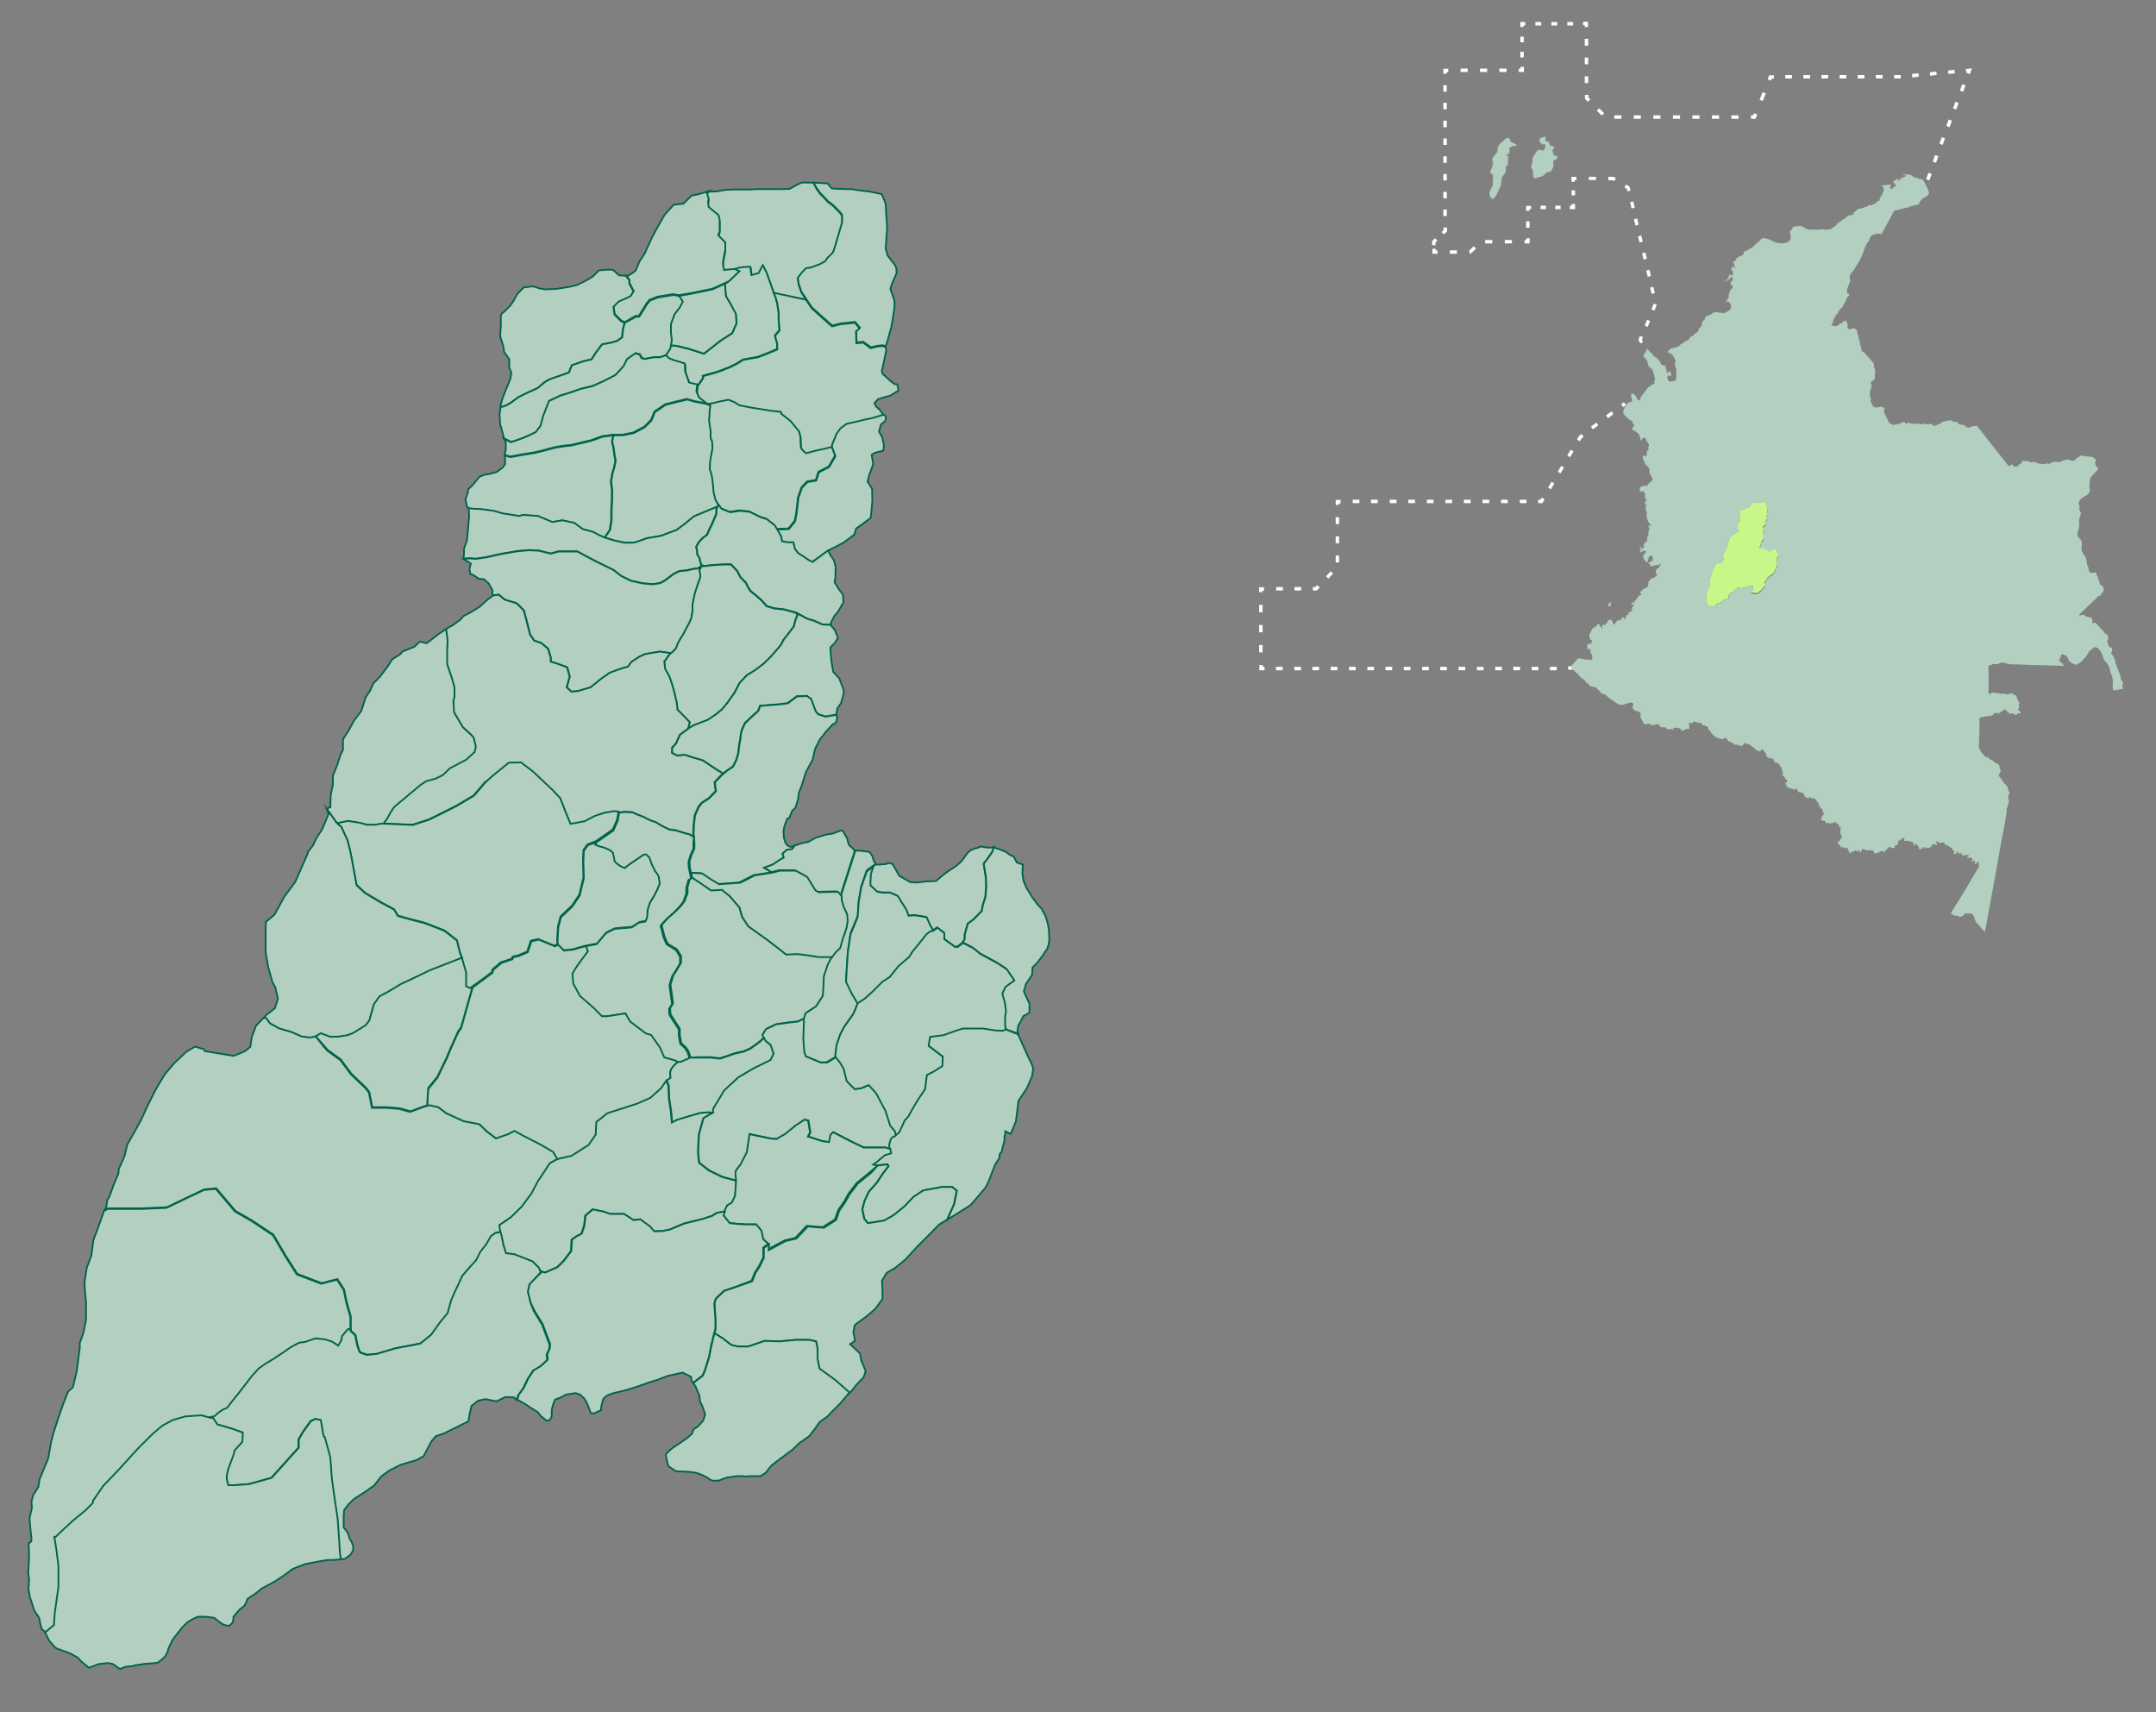 <?xml version="1.0" encoding="utf-8"?>
<!-- Generator: Adobe Illustrator 26.5.0, SVG Export Plug-In . SVG Version: 6.00 Build 0)  -->
<svg version="1.1" xmlns="http://www.w3.org/2000/svg" xmlns:xlink="http://www.w3.org/1999/xlink" x="0px" y="0px"
	 viewBox="0 0 1000 794" style="enable-background:new 0 0 1000 794;" xml:space="preserve">
<rect x="0" y="0" width="1000" height="794" fill="#808080" stroke="none"/>
<style type="text/css">
	.st0{display:none;}
	.st1{display:inline;fill:#00634B;stroke:#000000;stroke-miterlimit:10;}
	.st2{fill:#FFFFFF;}
	.st3{fill:#C7F789;}
	.st4{fill:#B3CFC0;}
	.st5{fill:#B3CFC0;stroke:#00634B;stroke-width:0.8;stroke-miterlimit:10;}
</style>
<g id="Capa_2" class="st0">
	<rect x="0.5" y="-0.5" class="st1" width="1080" height="1080"/>
</g>
<g id="Capa_1">
	<g id="Grupo_2091" transform="translate(231.919 0)">
		<g id="Grupo_2087" transform="translate(0 72.455)">
			
				<rect id="Rectángulo_3361" x="520.2" y="114.5" transform="matrix(0.801 -0.599 0.599 0.801 34.72 334.945)" class="st2" width="1.6" height="1.6"/>
			<path id="Trazado_3329" class="st2" d="M487.4,154.5l-1.3-0.8l1.6-2.7l1.3,0.8L487.4,154.5z M491.9,147.1l-1.3-0.8l1.6-2.7
				l1.3,0.8L491.9,147.1z M496.3,139.6l-1.3-0.8l1.6-2.7l1.3,0.8L496.3,139.6z M500.8,132.2l-1.3-0.8l1.1-1.8l1.1-0.8l0.9,1.3
				l-0.8,0.6L500.8,132.2z M506.9,126.7l-0.9-1.3l2.5-1.9l0.9,1.3L506.9,126.7z M513.9,121.5l-0.9-1.3l2.5-1.9l0.9,1.3L513.9,121.5z
				"/>
			<path id="Trazado_3330" class="st2" d="M483.5,160.9h-2v-1.6h1.1l0.6-1l1.3,0.8L483.5,160.9z"/>
			<path id="Trazado_3331" class="st2" d="M476.1,160.9h-3.1v-1.6h3.1V160.9z M467.4,160.9h-3.1v-1.6h3.1V160.9z M458.8,160.9h-3.1
				v-1.6h3.1V160.9z M450.2,160.9h-3.1v-1.6h3.1V160.9z M441.6,160.9h-3.1v-1.6h3.1V160.9z M433,160.9h-3.1v-1.6h3.1L433,160.9z
				 M424.4,160.9h-3.1v-1.6h3.1V160.9z M415.8,160.9h-3.1v-1.6h3.1V160.9z M407.2,160.9H404v-1.6h3.1V160.9z M398.6,160.9h-3.1v-1.6
				h3.1V160.9z"/>
			<path id="Trazado_3332" class="st2" d="M389.2,161.7h-1.6v-2.3h2.3v1.6h-0.8V161.7z"/>
			<path id="Trazado_3333" class="st2" d="M384.2,195.9l-1.1-1.1l2.2-2.3l1.1,1.1L384.2,195.9z M389.2,188.4h-1.6v-3.2h1.6V188.4z
				 M389.2,179.5h-1.6v-3.2h1.6V179.5z M389.2,170.6h-1.6v-3.2h1.6V170.6z"/>
			<path id="Trazado_3334" class="st2" d="M378.9,201.4H377v-1.6h1.2l0.9-0.9l1.1,1.1L378.9,201.4z"/>
			<path id="Trazado_3335" class="st2" d="M371.6,201.4h-3.1v-1.6h3.1V201.4z M363.1,201.4H360v-1.6h3.1L363.1,201.4z"/>
			<path id="Trazado_3336" class="st2" d="M353.7,202.2h-1.6v-2.3h2.3v1.6h-0.8V202.2z"/>
			<path id="Trazado_3337" class="st2" d="M353.7,230.1h-1.6v-3.4h1.6V230.1z M353.7,220.8h-1.6v-3.4h1.6V220.8z M353.7,211.5h-1.6
				v-3.4h1.6V211.5z"/>
			<path id="Trazado_3338" class="st2" d="M354.5,238.4h-2.3V236h1.6v0.8h0.8V238.4z"/>
			<path id="Trazado_3339" class="st2" d="M490.1,238.4H487v-1.6h3.1V238.4z M481.6,238.4h-3.1v-1.6h3.1V238.4z M473.1,238.4H470
				v-1.6h3.1V238.4z M464.7,238.4h-3.1v-1.6h3.1V238.4z M456.2,238.4h-3.1v-1.6h3.1V238.4z M447.7,238.4h-3.1v-1.6h3.1V238.4z
				 M439.2,238.4h-3.1v-1.6h3.1L439.2,238.4z M430.8,238.4h-3.1v-1.6h3.1V238.4z M422.3,238.4h-3.1v-1.6h3.1V238.4z M413.8,238.4
				h-3.1v-1.6h3.1V238.4z M405.4,238.4h-3.1v-1.6h3.1V238.4z M396.9,238.4h-3.1v-1.6h3.1V238.4z M388.4,238.4h-3.1v-1.6h3.1V238.4z
				 M379.9,238.4h-3.1v-1.6h3.1V238.4z M371.5,238.4h-3.1v-1.6h3.1V238.4z M363,238.4h-3.1v-1.6h3.1V238.4z M495.5,238.2l-0.1-1.6
				l3.1-0.2l0.1,1.6L495.5,238.2z M504,237.8l-0.1-1.6l3.1-0.2l0.1,1.6L504,237.8z M512.4,237.4l-0.1-1.6l3.1-0.2l0.1,1.6
				L512.4,237.4z M520.9,237l-0.1-1.6l3.1-0.2l0.1,1.6L520.9,237z"/>
			
				<rect id="Rectángulo_3362" x="529.3" y="235" transform="matrix(0.999 -4.930301e-02 4.930301e-02 0.999 -10.978 26.422)" class="st2" width="1.6" height="1.6"/>
		</g>
		<g id="Grupo_2088" transform="translate(32.932)">
			
				<rect id="Rectángulo_3363" x="626.2" y="88.6" transform="matrix(0.357 -0.934 0.934 0.357 319.566 643.033)" class="st2" width="1.6" height="1.6"/>
			<path id="Trazado_3340" class="st2" d="M630,83.7l-1.5-0.6l1.1-3l1.5,0.6L630,83.7z M633.1,75.5l-1.5-0.6l1.1-3l1.5,0.6
				L633.1,75.5z M636.2,67.2l-1.5-0.6l1.1-3l1.5,0.6L636.2,67.2z M639.4,59l-1.5-0.6l1.1-3l1.5,0.6L639.4,59z M642.5,50.8l-1.5-0.6
				l1.1-3l1.5,0.6L642.5,50.8z M645.7,42.6l-1.5-0.6l1.1-3l1.5,0.6L645.7,42.6z"/>
			<path id="Trazado_3341" class="st2" d="M648.8,34.4l-1.5-0.6l0.1-0.3l-0.3,0L647,32l2.8-0.3L648.8,34.4z"/>
			<path id="Trazado_3342" class="st2" d="M616.6,36.4h-2.9v-1.6h3l0.1,1.6L616.6,36.4z M608.3,36.4h-3.1v-1.6h3.1V36.4z
				 M599.9,36.4h-3.1v-1.6h3.1V36.4z M591.5,36.4h-3.1v-1.6h3.1V36.4z M583.1,36.4H580v-1.6h3.1V36.4z M574.7,36.4h-3.1v-1.6h3.1
				V36.4z M566.3,36.4h-3.1v-1.6h3.1V36.4z M622.1,35.9l-0.1-1.6l3-0.3l0.1,1.6L622.1,35.9z M630.4,35.1l-0.1-1.6l3-0.3l0.1,1.6
				L630.4,35.1z M638.8,34.3l-0.1-1.6l3-0.3l0.1,1.6L638.8,34.3z"/>
			<path id="Trazado_3343" class="st2" d="M556.5,37.4l-1.5-0.6l0.8-1.9h2.1v1.6h-1L556.5,37.4z"/>
			
				<rect id="Rectángulo_3364" x="550.7" y="44.2" transform="matrix(0.371 -0.929 0.929 0.371 305.905 541.462)" class="st2" width="3.8" height="1.6"/>
			<path id="Trazado_3344" class="st2" d="M549.4,55.1h-2.1v-1.6h1l0.4-1l1.5,0.6L549.4,55.1z"/>
			<path id="Trazado_3345" class="st2" d="M541.5,55.1h-3.3v-1.6h3.3V55.1z M532.5,55.1h-3.3v-1.6h3.3V55.1z M523.4,55.1h-3.3v-1.6
				h3.3V55.1z M514.4,55.1h-3.3v-1.6h3.3V55.1z M505.3,55.1H502v-1.6h3.3V55.1z M496.2,55.1h-3.3v-1.6h3.3V55.1z M487.2,55.1h-3.3
				v-1.6h3.3V55.1z M478.1,53.6l-2.3-2.3l1.1-1.1l2.3,2.3L478.1,53.6z"/>
			<path id="Trazado_3346" class="st2" d="M471.6,47.2l-1.3-1.3V44h1.6v1.2l0.9,0.9L471.6,47.2z"/>
			<path id="Trazado_3347" class="st2" d="M471.8,38.5h-1.6v-3.1h1.6V38.5z M471.8,29.8h-1.6v-3.1h1.6V29.8z M471.8,21.2h-1.6V18
				h1.6V21.2z"/>
			<path id="Trazado_3348" class="st2" d="M471.8,12.5h-1.6v-0.8h-0.8v-1.6h2.3V12.5z"/>
			<path id="Trazado_3349" class="st2" d="M464.8,11.8h-2.7v-1.6h2.7V11.8z M457.4,11.8h-2.7v-1.6h2.7V11.8z M450,11.8h-2.7v-1.6
				h2.7V11.8z"/>
			<path id="Trazado_3350" class="st2" d="M441.9,12.5h-1.6v-2.3h2.3v1.6h-0.8V12.5z"/>
			<path id="Trazado_3351" class="st2" d="M441.9,26.6h-1.6V24h1.6V26.6z M441.9,19.6h-1.6V17h1.6V19.6z"/>
			<path id="Trazado_3352" class="st2" d="M441.9,33.4h-2.3v-1.6h0.8v-0.8h1.6V33.4z"/>
			<path id="Trazado_3353" class="st2" d="M433.9,33.4h-3.3v-1.6h3.3V33.4z M424.9,33.4h-3.3v-1.6h3.3V33.4z M415.9,33.4h-3.3v-1.6
				h3.3V33.4z"/>
			<path id="Trazado_3354" class="st2" d="M406.2,34.2h-1.6v-2.3h2.3v1.6h-0.8V34.2z"/>
			<path id="Trazado_3355" class="st2" d="M406.2,100.2h-1.6v-3h1.6V100.2z M406.2,92h-1.6v-3h1.6V92z M406.2,83.7h-1.6v-3h1.6V83.7
				z M406.2,75.5h-1.6v-3h1.6V75.5z M406.2,67.2h-1.6v-3h1.6V67.2z M406.2,59h-1.6v-3h1.6V59z M406.2,50.7h-1.6v-3h1.6V50.7z
				 M406.2,42.5h-1.6v-3h1.6V42.5z"/>
			<path id="Trazado_3356" class="st2" d="M404.9,108.7l-1.1-1.1l0.9-0.9v-1.2h1.6v1.9L404.9,108.7z"/>
			<path id="Trazado_3357" class="st2" d="M401,113.7h-1.6v-1.9l1.3-1.3l1.1,1.1l-0.9,0.9L401,113.7z"/>
			<path id="Trazado_3358" class="st2" d="M401.8,117.7h-2.3v-2.3h1.6v0.8h0.8V117.7z"/>
			<path id="Trazado_3359" class="st2" d="M417.2,117.7h-0.4v-0.9l-0.4-0.4l2.3-2.2l1.1,1.1L417.2,117.7z M410.9,117.7h-3.3v-1.6
				h3.3V117.7z M436.4,112.9h-3.3v-1.6h3.3V112.9z M427.3,112.9H424v-1.6h3.3V112.9z"/>
			<path id="Trazado_3360" class="st2" d="M444.6,112.9h-2.3v-1.6h0.8v-0.8h1.6L444.6,112.9z"/>
			<rect id="Rectángulo_3365" x="443" y="102.7" class="st2" width="1.6" height="2.9"/>
			<path id="Trazado_3361" class="st2" d="M444.6,97.8H443v-2.3h2.3V97h-0.8V97.8z"/>
			<path id="Trazado_3362" class="st2" d="M459,97h-2.5v-1.6h2.5V97z M452.2,97h-2.5v-1.6h2.5V97z"/>
			<path id="Trazado_3363" class="st2" d="M465.6,97h-2.3v-1.6h0.8v-0.8h1.6V97z"/>
			<rect id="Rectángulo_3366" x="464.1" y="88.3" class="st2" width="1.6" height="2.3"/>
			<path id="Trazado_3364" class="st2" d="M465.6,84.3h-1.6V82h2.3v1.6h-0.8L465.6,84.3z"/>
			<path id="Trazado_3365" class="st2" d="M483.8,84l-0.7-0.4h-2V82h2.5l1.1,0.7L483.8,84z M475.4,83.5h-3.3V82h3.3V83.5z"/>
			<path id="Trazado_3366" class="st2" d="M490,88.8l-0.3-1.2l-1.1-0.7l0.8-1.3l1.6,1l0.4,1.8L490,88.8z"/>
			<path id="Trazado_3367" class="st2" d="M499.4,151.6l-1.4-0.6l1.1-2.7l1.4,0.6L499.4,151.6z M502.5,144.1l-1.4-0.6l1.1-2.7
				l1.4,0.6L502.5,144.1z M501.2,136.3l-0.7-2.9l1.5-0.4l0.7,2.9L501.2,136.3z M499.4,128.4l-0.7-2.9l1.5-0.4l0.7,2.9L499.4,128.4z
				 M497.5,120.4l-0.7-2.9l1.5-0.4l0.7,2.9L497.5,120.4z M495.6,112.5l-0.7-2.9l1.5-0.4l0.7,2.9L495.6,112.5z M493.7,104.6l-0.7-2.9
				l1.5-0.4l0.7,2.9L493.7,104.6z M491.9,96.7l-0.7-2.9l1.5-0.4l0.7,2.9L491.9,96.7z"/>
			<path id="Trazado_3368" class="st2" d="M496,159.3l-0.9-1.7l0.7-1.8l1.4,0.6l-0.5,1.1l0.5,1.1L496,159.3z"/>
			
				<rect id="Rectángulo_3367" x="499.3" y="164.8" transform="matrix(0.893 -0.451 0.451 0.893 -20.956 243.184)" class="st2" width="1.6" height="1.6"/>
		</g>
		<path id="Trazado_3369" class="st3" d="M587.4,232.6l0.2,2l0.3,0.4l0,1.3l-0.4,2.1l0.6,0.6l-0.8,0.4l0.3,0.4l-0.1,1.2l-0.3,0.1
			l-0.2,0.9l0.1,1.2l-1.4,1.1l0.5,1.7l-0.4,0.7l0.1,1.6l0.3,0.6l-0.2,1l-0.8,0.9l-0.6,2l-0.4,0.8l0.2,0.5l1.7-0.5l0.5,0.7l1.2,0.4
			l0.6,0.6l0.8,0l1.2-1l0.7-0.1l1,0.6l0.1,0.8l0.7,1.2v0.8l-0.8,1.5l0.2,0.7l-0.4,0.6l0.6,1.2l-0.5,1l-0.3,1.1l-0.8,1.7l-0.5,0.6
			l-1.1,0.6l-1.9,1.9v0.6l-0.9,0.8l-0.1,0.6l0.4,1.1l-1.8,2l-1.6,1.3l-1.6,0.1l-1.3-0.4l-0.3-0.5l1.3-1.3l-0.7-1.4l-2.5,0.8
			l-0.5,0.6l-0.3-0.6l-0.9,0.2l-0.2,0.7l-1-0.7l-1.5,0.2l-0.1,0.5l-1.1,0.5l-0.4,0.7l-1.4,0.7l-1.2,1.1l0.2,1.2l-0.2,0.4l-1.7,0.3
			l-1.5,1l-0.6,0.9l-0.5-0.3l-0.8,0.2l-1,1.3l-2.3,0.2l-1.3-0.9l-0.6-1.7l0-2.5l0.8-2.6l0.8-2l0.3-1.7l-0.1-1.2l0.3-1.4l1.1-3.1
			l1.2-2.3l0.8-0.7l1.5,0.1l0.6-0.3l0.2-0.7l0.8-0.9l-0.4-1l0.1-1.7l0.8-1.1l1.2-2.5l0.4-2.2l1-1.9l0.9-1l0.8-0.3l2.2-1.5l-1-1.2
			l0.1-2.2l0.4-0.5l0.9-0.4l-0.2-1.8l0.3-0.9l-0.3-2.1l0.7-0.9l1.8-0.1l0.7-0.5h1.2l1.2-2.1l1.1-0.5l4.1-0.1L587.4,232.6z"/>
		<g id="Grupo_2090" transform="translate(43.86 21.844)">
			<path id="Trazado_3336-2" class="st4" d="M427.6,45.3c-0.6-0.4-1.2-0.7-1.9-1c-0.5-0.1-0.9-0.5-1-1.1c-0.1-0.6-0.6-1.1-1.3-1.1
				c-0.3,0-0.5,0.1-0.7,0.3c-0.4,0.3-0.7,0.6-1,0.9c-0.3,0.4-0.7,0.7-1.1,1c-0.8,0.4-1.1,1.3-1.6,1.9c-0.2,1,0,2-0.6,2.9
				c-0.4,0.5-0.8,1-1.3,1.5c-0.8,0.8-0.9,2-0.3,2.9c-0.2,0.9-0.4,1.7-0.6,2.4c-0.1,0.3-0.2,0.7-0.4,1c-0.6,0.9-0.6,1.4,0.3,1.9
				c0.4,0.2,0.7,0.3,0.6,0.9c0,0.4,0,0.8,0.1,1.2c-0.1,0.8-0.2,1.6-0.2,2.4c0.1,0.5-0.1,1-0.3,1.5c-0.4,0.7-0.8,1.5-1.2,2.3
				c0,0.6,0,1.1,0.1,1.7c0.1,0.3,0.2,0.6,0.4,0.9c0.2,0.3,0.5,0.6,0.9,0.7c0.3,0,0.6-0.1,0.8-0.4c0.5-0.6,0.9-1.2,1.2-1.9
				c0.6-1.3,1.2-2.5,1.8-3.8l0.3-2c0-0.1,0.1-0.2,0.1-0.3c-0.1-1.1,0.4-2.3,1.2-3c0.4-0.4,0.6-0.8,0.7-1.4c0-0.6,0-1.3,0-1.9
				c0.1-0.2,0.2-0.4,0.4-0.6c0.2-0.2,0.6-0.4,0.6-0.6c0.1-1.1,0-2.3,0.1-3.4c0-0.4-0.1-0.7-0.5-0.8c-0.4-0.1-0.4-0.3-0.2-0.6
				c0.2,0,0.4,0,0.6,0c0.3-0.1,0.6-0.2,0.9-0.4l-0.4-0.6l0.3-0.2c0-0.3-0.1-0.5-0.1-0.8l-0.2-0.3c0.1-0.2,0.2-0.4,0.3-0.6
				c0.8-0.8,1.8-1.1,2.9-1c0.2,0,0.4-0.1,0.6-0.3C427.8,45.7,427.7,45.3,427.6,45.3 M423.8,48.9l0-0.3L423.8,48.9"/>
			<g id="Grupo_2089" transform="translate(7.866 0)">
				<path id="Trazado_3370" class="st4" d="M463.4,259.2l0.1-1l0.3-0.7l-0.8,0.2l-0.8,0.8l0.4,1L463.4,259.2z"/>
				<path id="Trazado_3371" class="st4" d="M700.7,296.2l0.4-1.4l-1-1.5l-0.5-2.7l-0.5-0.7l-0.3-1.2l-0.5-0.7l-0.3-1.4l-0.5-0.8
					l-0.1-1.4l-0.8-1.8l-1.1-1.5l0.5-1l-0.1-1.5l-1-0.3l-0.6-0.9l-0.6-1.9l0.6-1.4l-0.1-0.7l-0.7-1.1l-1-0.5l-1.2-1.8l-0.5-0.3
					l-2.5-2.7l-1.5,0.1l0.1-1.4l-0.6-1.1l-1.7-0.3l-1-0.4l-0.6-0.6l-1.4,0.1l-0.7,0.5V263l4.5-4.3l4.5-4.3h1v-1l0.8-0.5l0.5-1.4
					l-0.5-1.4l-1.5-1l0.1-0.8l-0.7-1.3l-0.3-1.7l-0.4-0.4l-0.5-1.3l-2.1,0.3l-1-0.8l-0.3-1.7l-0.6-1.3l-0.3-2.2l-0.5-1.4l-1.7-2.7
					l-0.1-1.7l0.2-1l-0.1-1.6l-0.6-1.3l-0.8-0.6l-0.7-1.7l0.8-2.8l0.2-1.8l-0.2-1.3l0.3-1.8l0.7-1.9l-0.9-2.2l0.3-1.2l-0.6-1.2
					l0.2-0.7l0.8-1.3l1.1-0.9l2.4-1.4l0.9-1.8l-0.4-1.4l0.3-3.3l0.3-1.3l3.5-3.8l0-0.4l-1-1.1l-0.4-1.4l0.5-1.5l-1.8-1.3l-2.5-0.3
					h-1.2l-1.2-0.5l-2.4,1.3l-0.5,0.8l-0.9,0.5l-1.3-0.2l-1.3-0.5l-2.3,0.5l-1,0.6l-1.1,0.2l-1.6-0.2l-1.1,0.2l-1.8,0.9l-1.1-0.4
					l-0.5,0.3l-1.5,0.1l-2.3-0.4l-0.9-0.5l-1-0.1l-1.3,0.2l-0.4-0.5l-2.2-0.1l-0.9-0.2l-0.8,1.3l-0.9,0.5l-0.6,0.8l-1.7,0.2
					l-0.8-1.1l-1.7,0.8l-0.1-0.1l-3.7-4.7l-3.7-4.7l-3.6-4.6l-3.6-4.6l-2.1,0.3l-1.6,0.6l-0.9-0.1l-1.3-1.1l-2.2-0.3l-0.8-0.6
					l-0.3-0.7l-1.6,0.1l-1.3-0.7l-0.6,0l-3.3,0.7l-0.9,0.8l-1.2,0.4l-0.7,0.5l-1,0.1l-0.9-0.3l-0.6-0.7l-1.2,0.4l-2.4-0.3l-1.1,0.3
					l-1.4-0.5l-0.6,0.5l-0.7-0.5l-0.9,0.2l-1.3-0.1l-0.4-0.4l-0.8-0.1v0.5l-1.1-0.1l-0.3-0.6l-0.8,0l-1.4,0.6l-0.3,0.3l-1.7,0.2
					l-0.8,0.2l-0.5,0l-1.6-0.8l-2.5-4.9l0.2-2.1l-1.4-0.6l-2.5,0.4l-1.4-0.5l-0.5-1.4l-0.7-0.8l0.3-1.3l-0.4-0.7l-0.2-2.6l0.9-2.7
					l-0.6-1.5l2.1-1.9l-0.1-1.5l0.2-1.3l-0.2-1.8l-0.3-0.7l-0.1-1.8l-4.7-5.3l-0.8-0.2l-2.5-10.2l-0.5-0.1l-0.6-0.7l-0.9,0.4
					l-1.5,0.3l-0.9-1l0.3-0.7l-0.3-1.5l-0.7-0.9l-1.1,0.4l-0.5,0.8l-0.9,0.2l-1.3,1l-1.2,0.3l-0.8-0.3l-1,0.1l0.4-0.5l0.8-2.3l1-2.1
					l1-0.9l0-0.5l1.3-1.9l0.7-0.3l0.4-1l1.1-1.6l0.6-1.9l1.1-1l0.2-0.7l-0.5-0.1l-0.7-0.7l0.1-1.6l1.5-4l-0.3-1.4l0.2-1.2l0.6-0.9
					l1.3-1.6l0.4-0.8l2-3.2l1.2-2.4l1.4-3.8l1-2.1l0.8-0.9l0.7-2l1-0.9l0.5,0.1l1.7-0.7l2,0.3l2.9-5.4l2.9-5.4l6.8-1.7l1-0.4
					l3.8-0.9l0.2-0.7l-0.7,0.2l0.8-0.7l1.4-1.6l1.1-0.4l1.6-1.5l0.2-0.6l-0.4-1.4l-2.1-4.2l-1-0.8l-1.6-0.2l-0.7-0.5l-1.1,0l-1-1
					l-1.6-0.4l-2.2-0.1l-0.7,0.3l1.1,0l0.6,0.3l-0.5,0.6h-0.6l-0.3,0.7l-0.5-0.7l-0.7,1.1l-1.2,0.8v-1.2l-2.3,1.5l0.7,0.7l0.8,1.5
					l-1,0.2l-0.6,0.8l-1,0.1l-0.2-0.8l0.5-1.3l-1.8,0.4l-2.2,0.1l-0.3,0.3l0.8,0.8l0.1,1.4l-1,2.3l-0.8,1l-0.2,1.3l-0.9,0.2
					l-0.3,0.6l-2.7,1.5l-0.3-0.3l-0.9,0.2l-0.6,0.7l-0.7-0.1l-1,0.5l-2.5,0.6l-2,1.6l-0.2,0.7l-0.7,0.5l-1.7,0.2l-1.6,1.4l-1.4,0.8
					l-0.7,0.6l-1.4,0.9l-0.4,0.8l-2.8,1.9l-2.2,0.2l-1.2-0.2l-1.7,0.2l-2.4,0l-2.7-0.1l-3.6-1.7l-3,0.3l-0.7,0.4l-0.2,0.8l-1.1,1.2
					l0.5,2l-0.2,1.6l-1.4,1.4l-2.1,0.4l-2.4-0.1l-1.2-0.4l-3.3-1.5l-2.1-0.5l-1.1,0.5l-1.5,1.6l-0.8,0.5l-1.2,1.4l-3,1.8l-0.9,0.4
					l-0.5,0.1l-0.3,1.3l-0.8,0.6l-1.6,0.6l-1.2,1.1v0.7l-1.2,0.5l0.7,1.7l0.1,1l-0.5,0.1l-0.2-1l-1.1,1.7l0.8,0.7l0.2,1.5l-0.4,0.5
					l-0.7,0.1l-0.6-0.6l-0.6,2l-1.4,1.2l0,0.3l1.6-0.9l1-1l1-0.4l-0.3,0.9l0.5,0.8l-0.8,0.3l-0.2,0.6l-0.5-0.1l0.4,0.8l-0.2,0.3
					l0.8,0.4l0.2,1.3l-0.8,0.5l-0.5,0.9l-0.6,2l0,1l-0.9,1.3l-0.6,0.4l0.9,0.1l1,0.4l0.7,1.2l0.1,1l-0.2,0.9L517,123l-1.1,0.4
					l-1.8-0.2l-1.4-0.3l-1.9,0.3l-0.7,0.7l-1.9,0.7l-1.1,0.9v0.8l-1.2,1l-0.2,1.8l-1.3,1.5l-0.5,1.4l-1.6,1l-0.5,0.8l-1.4,0.6
					l-0.9,1.4l-1.4,0.6l-1.1,0.9l-1.2,0.6l-0.7,0.9l-1.9,0.6l-2.1,0.5l-1.1,1.2l-0.2,0.6h0.5l1.7,0.9l0.8,1.3l0.8,1.7l-0.5,1.5
					l0.8,2.7l-0.2,1.6h0.2l-0.1,2.5l-0.3,0.7l-1.7,0.5l-1.1-0.1l-0.7-0.3l-0.3-1.5l0.3-0.9l1.4,0.4l-0.4-0.8l0.6,0.2l-0.3-1.2
					l-0.8,0.3l0.9-0.8l-1.1,0.1l-0.7,0.9l-0.4-1.4l0.4-0.1l-0.8-1.1l0.3-0.8l-0.6-0.3l-1.6-0.4l-0.5-1.2l-1.2-1.6l-2.1-1.3l-0.5-1.1
					l-0.8-0.5l-1.4-1.8l-0.7,1.5l-1.1,1.6l0.5,1.2l1.1,1l0.8,2.9l1.7,1.5l0.8,2.3l0.5,2.5l-0.4,0.9l0.2,0.8l-1.6,0.8l-1.6,1.2
					l-1.4,2l-1.7,2.1l-0.4,1.3l-1,0.5l-1.2-2.4l-1.2-0.8l-0.6,0.1l-0.3,0.7l0.7,2.8l-2.4,0.8l-1.3,2.3l-0.5,1.5l-0.1,0.8l0.9,1.3
					l2.1,1.9l0.8,0.3l0.6,0.8l0.2,0.7l0.6,0.6l-0.2,0.6l-0.6,0.4l-0.2,1.3l0.7,0.1l1.9,1.3l0.5,0.5l0.8,2.1l-0.2,0.6l0.7,0.2
					l0.2-0.9l0.9-0.3l0.8,0.3l0.2,0.9l1.2,1.7l0.1,0.8l-0.4,0.7L481,187l-1,0.3l0.3,0.3l-0.2,1.7l-0.4,0.6l-1.2-0.7l-0.2,1.6
					l0.8,1.5l0.2,0.8l1,1.5l0.3-0.6l0.9,2.2l-0.2,0.5l0.3,1.1l0.9,1.7l0.5,0.4l-0.6,1.4l-1.4,1.1l-0.8,1.2l-1.1-0.3l-1,0.5l-0.8,0.1
					l-0.6,1.9l0.7,0.3l1.4-0.2l0.1,1l0.8,0l-0.5,1l0.2,1.4l0.4,0.2l0.4,1.1l-0.6-0.4l-0.3,2.2l0.9-0.3l-0.6,1.3l0.1,1l0.5,1.7
					l-0.2,1.5l0.8,2.6l0.8,0.9l0.5,1l-0.3,0.2l-0.8-0.8l0,1.1l0.5,0.9l-0.4,0.5l-0.3,2.2l0.3,0.4l-0.7,0.4l0,1.8l-1.6,1.7l-0.2,0.5
					l0.6,0.5l-0.7,0.4l0.3,0.6l-1.5-0.1l0.1-1.1l-0.6,1.7l1.2,0l-1,0.7l0.2,0.7l1.4-0.8l1.4,0.1l-0.5,1l-0.9,0.6l0,1.8l1.4,1.9
					l0.6-0.5l0.6-2.2l1.2-0.5l0.7,0.8l-0.3,1.5l0.3,0.1l-2.2,0.8l0.1,0.5l1,0.4l-0.6,0.6l1.2,0.3l1-0.4l1.7-0.2l1.8-0.6l-1.1,1.2
					l-0.2,1l-0.9-0.1l-0.5,1.2l-0.1,1.4l0.5-0.2l0.1,0.8l-1,1l-1.8,0.7l-1.5,1.9l0.4,0.1l-0.3,1.6l-0.8,0.3l-0.2,0.5l-0.7,0
					l-2.1,1.9l0.8,0.8l-0.2,0.4l-0.8,0.1l-1.7,2.3l-0.8,0.7l0.7,0.1l-1,0.5l-0.3-0.5l-0.8,1.4l0.5-0.3l0.9,0.2l-1.3,2.3h1l-1.4,1.1
					l-0.7,0.1l-0.5,0.6l1.1,0.2l-1.8,0.6l-0.3,2l-1.5-1.4l-0.3,1.5l-0.4-0.7l-0.1,1.1l-0.9-0.2l-0.3-0.2l-1.1,1.5l-1.1,0.9l-0.1-0.9
					l-0.7-1.5h-0.8l-0.9,0.4l-0.2,0.8l-1.5,1.5l-0.1-0.7l-0.7,0.6l-0.2,1.2l0.2,0.8l-0.8-1.4l-0.5-0.5l-0.1-0.7l-0.8,0l-0.8,1.1
					l-1.7,1l-0.5,1.2l-0.8,1.3l-0.1,0.7l0.5,2l0.8,0.2l-0.3,1.5l-1.5,0.3l-0.4-0.2l-0.1,2.6l1-0.3l0.7,1.1l-0.1,1.3l0.7,0.1l0.1,2.2
					l-0.3,0.5l-3.2-0.2l-0.5-0.2l-2.7-0.4l-0.5,0.7l-2.7,3.1l0,0.8l2.2,1.8l0.2,0.7l0.9-0.1l-0.1,0.5l1.6,1.6l1.7,1.3l0.8,1.3h0.6
					l1.1,1.4l2.4,0.4l2.1,2l0.8,1l1.8,0.4l0.9,1l1.8,1.4l0.9,0.5l2.1,1.5l1.7,0.4l0.8-0.1l2-0.7l1.4-0.3l1,0.2l0.3,0.6l-0.5,1.3
					l0.1,0.6l0.9,0.9l2.3,0.8l0.6,0.8l-0.2,1l0.2,1l1.1,1.9l0.3,0.7l1,0.3l1-0.4l1.7,0.7l0.9,0.1l1.2-0.4h1.2l0.7,1.3l2.5,0.1
					l0.3,0.6l1.1,0.4l1.1-0.3l1.3,0.5l-0.5-0.9l0.7-0.2l1.9,0.2l0.8,0.3l0.8,1.1l2.1-1l1.3,0l-0.1-2.8l1.7,0.1l0.6-0.8l1.2,0.5
					l2.2,0.3l0.6,1.1l0.7-0.1l1.7,0.8l0.4,1.4l0.8,0.5l0.4,0.9l1.1,1.2l1.4,1l2.5,0.7l1.8-0.7l1.2,1.6l2.3,1l0.6,0.7l0.9-0.1
					l1.5,0.4l0.8,0.4l1.4-1.6l2.2,0.8l2.4,1.7l0.7,1l0.5-0.2l1,0.7l1-0.6l0.1-0.7l1.5,1.6l0.7,1.3l0,1l0.8-0.1l0.3,0.8l0.9-0.4
					l1.3,0.8l0.7,1.6l0.5-0.3l1.7,1l0,0.9l0.7,0.3l0.4,2.1l0.4,1l-0.5,0.7l1.1,0.8l0.6,1.1l0.7,0.3l-0.2,1.2l-1.2-0.1l0.9,0.7
					l0.2,1.3l1.7,0.8l1.1,0.2l1.1,0.5l0.9-0.9l0.5,1.8l0.4,0.2l1-0.3l-0.1,0.7l1-0.2l1.1,2.1l1.8,0.5l0.2-0.9l0.7,0.9l1-0.1l1.4,0.8
					l0.2,0.9l0.6,0.1l0.2,0.8l0.5,0.7l-0.5,0.5l0.7,0.1l0.4,0.8l0.7,0.5l0.3,0.9l-0.2,0.5l0.8,0.4l-0.1,0.4l-0.9,0.9l-0.6,1.9
					l1.8,0.4l0.7,1l1.1-0.1l1.3,0.7l-0.1-0.8l1.2,0l0.2,0.4l0.4-1.1l0.7,1l1,0.6l0.1,1l0.8,0.3l-0.2,2.6l0.4,0.8l0,0.8l0.7,0.1
					l-0.7,0.7l-0.7,1.3l-1,0.5l0.4,0.8l1.1,1l-0.2,0.7l1.2-0.2l-0.1,0.7l0.5-0.7l1,0.7l0.9-0.5l0,1.1l0.8,0.9l-0.3,0.8l3.2-1.5
					l0.8,0.8l0.3-1l0.6,0.4l0.3,0.9l0.4-0.2l0.5-1.5l1.4,0.3l0.7,0.4l1.4-0.1l1.7,0.1l0.4,1.1l0.7,0.3l1.5-0.5l1-0.6l1.2,0.1
					l0.6,0.7l0.1-1.1l1.2-0.9l0.7-0.9l1.3,0.7l0.6-0.2l0.8,0.3l-0.2-1.3l1.2-0.2l0.8-2.3l0.6,0.2l0.5-0.7l1-0.6l0.4,0.3l0.1,1.2
					l1.7-0.1l2.5,0.8l0,1.5l0.4,0.1l0.3-1.1l1.3,0.9l0.6,1.3v0.6l1.3-0.5l0.6-0.7l0.6,0.1v0.8l0.8-0.8l1,0.6l0.5-0.6l0.8,0l0-1
					l1.3-0.5l1.4,0.4l-0.4-1.9l1.8,1.1l1.1-0.4l0.7,0.2l0.7,1l1,0.2l0.9,0.8l1.2,0.4l0.1,1.1l0.6,0l0.4,0.5l-0.4,0.7l0.6,0.7
					l0.8-0.5l-0.4-0.8l0.5,0.1l1.1,0.8l0.8-0.3l0.5,1.1l0.7,0.1l1.4-0.3l1.1,0.3l-0.1,0.4l-1,0.6l0.6,0.3l1.4-0.4l0.6,0.5l-0.1,1.3
					l0.4,0.2l0.6-0.7l0.5,0.7l-0.2,1.2l0.8-0.4l0.4-0.8l0.6,0.4l0.2,1.8l-3.5,5.9l-3.5,5.9l-3.1,5l-3.1,5l0.5,0.1l1.1,0.9l1.2,0
					l1.6,0.6l1.4-0.6l1.1-1.2l0.7,0.2l1.6,0l1,0.4l0.7,1.2l0.5,1.7l0.6,1l1.1,1.1l0.7,0.9l2.1,2.3l1.1-6l1.1-5.9l1.1-6l1.1-6
					l1.2-6.7l1.2-6.8l1.2-6.7l0.8-4l1.3-7.6v-1.6l0.5-1l0.1-0.9l0.5-1.5l-0.5-2.1l0.8-1.7l-0.7-1.3l-0.3-1.5l-0.9-1.1l-0.8-0.7
					L645,340l-1.6-2.1l0.9-2.1l-0.3-1.4l-0.6-1.7l-1.9-0.9l-1.1-1.1l-0.9-0.3l-1.2-1.1l-0.9,0l-2.1-2.2l-1.1-2.3l0.3-8.3l0-5.3
					l1.1-0.6l1.1,0.1l0.3-0.3l2.5-0.2l1.2-0.4l0.4-0.7l1.5-0.4l0.4,0.5l1.9-1.1l0.8-0.9h0.6l2,1.7l0.2,0.4l1.6-0.4l0.5,0.7l1.3,0
					l0.3-0.6l1.3,0v-0.8l-0.9-0.6l-0.2-0.6l0.5-0.6l-0.2-1.3l0.4-0.8l-0.8-1l0.2-0.7l-0.7-0.4l-0.1-1.3l-1.9-1l-0.9-0.2l-0.6,0.3
					l-1.4,0.2l-0.9-0.4l-1.7,0.1l-1.7-0.4l-1,0.3v-0.4l-1.1-0.1l-1.4,0.8l-0.4-0.2l0-6.6l0-6.6l1.1,0l0.9-0.6l2.1,0.1l1.8-0.8
					l2.1,0.3l1.3,0.5l6.4,0.2l6.4,0.2l6.4,0.2l6.4,0.2l0-0.6l-0.7,0.1l0.2-0.6l-0.5-0.4l-0.6,0.2l0.2-0.8l-1.1-0.4l0.8-1l0.3-1.1
					l0.5-0.9l1.8,0.7l0.8,0.8l0.7,1.6l1.3,1.1l1.9,0.8l0.6-0.2l1.7-1l1.5-1.8l0.6-0.4l2-3.1l2.3-1.8l1.5,0.5l1.5,1.9l1.5,4l0.8,0.6
					l1.2,1.7l0.5,1.4l0.4,1.9l0.6,1.3l0.4,1.6l0.1,1.8l-0.2,1l0.3,2.5l4.6-0.8L700.7,296.2z M529.2,249.6l-2.5,0.8l-0.5,0.6
					l-0.3-0.6l-0.9,0.2l-0.2,0.7l-1-0.7l-1.5,0.2l-0.1,0.5l-1.1,0.5l-0.4,0.7l-1.4,0.7l-1.2,1.1l0.2,1.2l-0.2,0.4l-1.7,0.3l-1.5,1
					l-0.6,0.9l-0.5-0.3l-0.8,0.2l-1,1.3l-2.3,0.2l-1.3-0.9l-0.7-1.7l0-2.5l0.8-2.6l0.8-2l0.3-1.7l-0.1-1.2l0.3-1.4l1.1-3.1l1.2-2.3
					l0.8-0.7l1.5,0.1l0.6-0.3l0.2-0.7l0.8-0.9l-0.4-1l0.1-1.7l0.8-1.1l1.2-2.5l0.4-2.2l1-1.9l0.9-1l0.8-0.3l2.2-1.5l-1-1.2l0.1-2.2
					l0.4-0.5l0.9-0.4l-0.2-1.8l0.3-0.9l-0.3-2.1l0.7-0.9l1.8-0.1l0.7-0.5h1.2l1.3-2.1l1.1-0.5l4.1-0.1l1.6,0.2l0.2,2l0.3,0.4l0,1.3
					l-0.4,2.1l0.6,0.6l-0.8,0.4l0.3,0.4l-0.1,1.2l-0.3,0.1l-0.2,0.9l0.1,1.2l-1.4,1.1l0.5,1.7l-0.4,0.7l0.1,1.6l0.3,0.6l-0.2,1
					l-0.8,0.9l-0.6,2l-0.4,0.8l0.2,0.5l1.7-0.5l0.5,0.7l1.2,0.4l0.6,0.6l0.8,0l1.2-1l0.7-0.1l1,0.6l0.1,0.8l0.7,1.2v0.8l-0.8,1.5
					l0.2,0.7l-0.4,0.6l0.6,1.2l-0.5,1l-0.3,1.1l-0.8,1.7l-0.5,0.6l-1.1,0.6l-1.9,1.9v0.6l-0.9,0.8l-0.1,0.6l0.4,1.1l-1.8,2l-1.6,1.3
					l-1.6,0.1l-1.3-0.3l-0.3-0.5l1.3-1.3L529.2,249.6z"/>
				<path id="Trazado_3372" class="st4" d="M438.3,50.3c-0.1-0.1-0.4,0.1-0.6,0.1c-0.5,0.1-0.7-0.3-0.8-0.7
					c-0.2-0.6-0.3-1.2-0.5-1.8v-0.2l0.7-0.7l0.2-0.2h-0.1v-0.1l-0.3-0.7c0,0-0.1,0-0.1,0l-0.2,0.1l-0.2,0l-0.1-0.3h-0.1h-0.2l-0.3,0
					c-0.4,0-0.6-0.1-0.5-0.6c0,0,0-0.1,0-0.1l-0.4-0.8l-0.1-0.4l-0.9-0.2l-0.6-0.2c0,0-0.1,0-0.1,0l0.2-1.3l0.1-0.2l0-0.1l-0.4-0.4
					c0,0,0,0-0.1,0l-0.2,0.1l-0.6,0.2h-0.4l-0.6,0.2c-0.1,0.1-0.1,0.2-0.2,0.3c-0.6,0.5-0.7,1.3-0.3,1.9c0,0,0,0,0,0
					c0.1,0.1,0.2,0.2,0.3,0.3l0.2,0l0.6,0.7c0.3-0.1,0.7-0.2,1-0.2c0.5,0,0.3,0.5,0.4,0.7l-0.1,0.6l0,0.6l-0.9,1.1
					c0.1,0,0.2,0.1,0.3,0.1c-0.1,0-0.2,0-0.3-0.1L432,48l-0.3-0.1c0,0-0.1,0-0.1,0l-0.6,0l-0.2-0.2l-0.7-0.2l-1.3,1.1l-0.3,0.6
					c0.2-0.1,0.5-0.2,0.7-0.3c-0.2,0.1-0.5,0.2-0.7,0.3l0,0.4l-0.3,0.2c-0.7,0.8-1.1,1.8-1.1,2.8c0.1,0.8-0.1,1.6-0.4,2.3
					c-0.3,0.5-0.4,1.2,0.3,1.6c0.1,0.1,0.2,0.2,0.2,0.3c0.1,0.6,0.2,1.3,0.3,1.9v1.2c0.1,0.2,0,0.5,0.2,0.6c0.2,0.2,0.5,0.4,0.8,0.5
					c0.1,0,0.3-0.2,0.5-0.3h0l0.2-0.1l1.9-0.5l0.3,0c0.2-0.6,0.5-1.1,1-1.5c-0.5,0.4-0.8,0.9-1,1.5l0.9-0.6l1.8-1.6l0.3,0
					c0.8,0,1.5-0.1,1.7-1c0-0.1,0.1-0.2,0.2-0.3c0.5-0.7,0.7-1.6,0.5-2.4c-0.1-0.5-0.1-0.9,0-1.4c0-0.1,0.2-0.2,0.3-0.3
					c0.3-0.1,0.6-0.2,1-0.3c0.2-0.3,0.4-0.6,0.6-1C438.6,50.7,438.5,50.5,438.3,50.3L438.3,50.3z M434.4,44.6
					c0.1,0.1,0.3,0.2,0.4,0.4C434.7,44.9,434.5,44.8,434.4,44.6z"/>
			</g>
		</g>
	</g>
	<g>
		<g>
			<path class="st5" d="M377.2,84.7l-1.1,0l-4.4,0l-2.8,1.4l-2.7,1.5l-4.5,0.1l-6.8,0h-3.6l-3.9,0.2l-3.9,0h-3.7l-1.7,0.1l-1.9,0.1
				l-4.1,0.7l-1.9,0l-1.5,0.2l-0.9,1l0.9,2.9l-0.3,1.7l0.3,2.1l4.6,3.8l0.5,2.3v5.1l-0.7,1.9l3.3,3.3v3.6l-0.7,3.4l-0.4,2.9l0.5,2.9
				l5.3-0.5l2.1-0.7l2.4-0.3l2.6-0.1l0.5,3.9l3.4-1l1.9-3.6l1.7,3.3l3.3,9.3l14.9,2.8l-2.2-3.3l-1.2-3.6l-0.5-2.8l1.9-2.5l1.9-2
				l2.2-0.3l4.1-1.5l2.7-1.5l0.8-1.3l2.8-2.8l1-3l2.2-7.5l1-3.4v-1.4v-2l-1.2-1.6l-3-3l-1.7-1.3l-0.7-0.5l-1.8-2l-1.8-1.8l-1.6-2.2
				C378.7,87.3,377.2,84.7,377.2,84.7z"/>
			<path class="st5" d="M383.8,85h-1.5l-2.7-0.2l-2.3-0.1l1.5,2.6l1.6,2.2l1.8,1.8l1.8,2l0.7,0.5l1.7,1.3l3,3l1.2,1.6v2v1.4l-1,3.4
				l-2.2,7.5l-1,3l-2.8,2.8l-0.8,1.3l-2.7,1.5l-4.1,1.5l-2.2,0.3l-1.9,2l-1.9,2.5l0.5,2.8l1.2,3.6l2.2,3.3l2.7,4l5.1,4.6l4.3,3.8
				l3.9-1l6.7-0.7l2.2,2.6l-1.7,1.4l0.2,5.5l3.1-0.3l3.6,2.6l2.7-0.7l2.7-0.3l1.4,0.5l0.9-2.7l1.7-6.2l0.8-4.6l0.7-4.8v-2.8
				l-1.9-5.5l0.7-2.4l2.2-5l-0.2-2.4l-0.7-1.4l-3.3-4.3l-0.9-3.3l0.4-5.8l0.3-3.4l-0.4-6l-0.3-5.3l-1-2.8l-0.9-1.9l-5.3-1.1
				l-4.1-0.5l-4.8-0.7l-2.2,0l-5.6-0.2l-1.2-0.2L383.8,85L383.8,85z"/>
			<path class="st5" d="M328.6,88.7l-4.4,1.3l-3.4,0.7l-3.9,3.8l-3.2,0.3l-1.4,0.3l-0.7,0.8l-3.4,3.8l-2.9,5.1l-2.8,5.1l-3.4,7.5
				l-2.5,3.9l-1.7,4.1l-1.5,1.2l-1.9,1.2h-1.2l1.7,2v1.5l1.9,3.6l-1.4,2.2l-5.5,2.5l-2.4,2.4l0.5,3.6l3.1,3.1l1.6,0.7l5-2.9h1.5
				l3.6-5.8l1.4-1.7l3.6-1.4l7.3-1.2l2.6,0.5l6-1l9.7-2l3.3-1.5l2.4-1.1l2.2-1l2.8-2.7l2-1.9l-2.1-1l-5.3,0.5l-0.5-2.9l0.4-2.9
				l0.7-3.4v-3.6l-3.3-3.3l0.7-1.9v-5.1l-0.5-2.3l-4.6-3.8l-0.3-2.1l0.3-1.7l-0.9-2.9L328.6,88.7L328.6,88.7z"/>
			<path class="st5" d="M336.2,131.7l0.5,5.8l2,3.3l2.6,4.9l0.3,4.3l-2,4.6l-5.2,3.3l-7.9,6.2l-7.2-2.3l-5.2-1.3l-3.1-0.3l-0.3,1.6
				l-1.9,2.9l1.7,1.9l2.1,0.9l2.5,0.7l2.7,0.9l0.2,3.8l0.9,2.4l0.9,2.6l3.8,0.9l2.5-3.6l-0.2-0.9l2.4-0.7l2.7-0.7l2.2-0.7l1.9-0.7
				l3.7-1.5l2.8-1.4l3.1-1.9l6.8-1.2l3.6-1.4l5.3-2.2v-2.6l-1-3.8l2.1-2.4l-0.4-5v-3.4l-0.7-4.3l-0.7-2.6l-0.9-2.2l-3.3-9.3
				l-1.7-3.3l-1.9,3.6l-3.4,1l-0.5-3.9l-2.6,0.1l-2.4,0.3l-2.1,0.7l2.1,1l-2,1.9l-2.8,2.7L336.2,131.7L336.2,131.7z"/>
			<path class="st5" d="M290.2,127.9l-3.1-0.2l-2.2-2.1l-0.9-0.5h-0.9l-1.9,0l-3.4,0.3l-2.9,2.9l-3.4,2l-3.9,1.9l-3.4,0.8l-3.1,0.5
				l-3.1,0.5l-5,0.2l-2.6-0.4l-3.2-1l-4.3,0.5l-2.9,3l-1.9,3.4l-1.5,2.1l-2.9,2.9l-0.9,0.7l-0.5,0.7v4.6L232,156l0.7,2.2l0.9,2.9
				l0.2,2.1l2.4,3.4v3.9l1,2.4l-0.5,2.9l-2,4.8l-1.6,4.1l-0.8,2.8l-0.2,1.3l1-0.2l1.5-0.5l2.4-1.4l3.4-2.5l4.5-2.2l4.4-2l3.2-2.7
				l2.4-1.4l8.9-3.1l1.4-3.4l5.5-1.9l3.6-0.8l2.2-3.4l2.7-3.6l3.9-0.7l2.9-0.8l2.5-1.7l0.4-3.8l0.8-3l-1.6-0.7l-3.1-3.1l-0.5-3.6
				l2.4-2.4l5.5-2.5l1.4-2.2l-1.9-3.6V130L290.2,127.9L290.2,127.9z"/>
			<path class="st5" d="M314.8,137.3l1.7,2.6l-1.4,2.7l-2.4,3.1l-1.7,4.6v3.9l0.4,3.6l-0.4,2.3l3.1,0.3l5.2,1.3l7.2,2.3l7.9-6.2
				l5.2-3.3l2-4.6l-0.3-4.3l-2.6-4.9l-2-3.3l-0.5-5.8l-2.4,1.1l-3.3,1.5l-9.7,2L314.8,137.3L314.8,137.3z"/>
			<path class="st5" d="M358.9,135.8l0.9,2.2l0.7,2.6l0.7,4.3v3.4l0.4,5l-2.1,2.4l1,3.8v2.6l-5.3,2.2l-3.6,1.4l-6.8,1.2l-3.1,1.9
				l-2.8,1.4l-3.7,1.5l-1.9,0.7l-2.2,0.7l-2.7,0.7l-2.4,0.7l0.2,0.9l-2.5,3.6l-0.4,3.2l1.2,2.8l3.6,2.8l2-0.3l3.8-0.9l4.1-0.8
				l2.9,1.2l2.2,1.4l5.8,1.1l8.7,1.4l4.6,0.5l0.3,0.9l4.3,3.4l3.9,4.8l0.7,2.7v2.6l0.2,2.2l0.5,0.9l1,1l0.9,0.7l4.5-1.2l3.2-0.7
				l4.3-1v-1.2l1.2-2.9l0.8-2l1.9-2.6l2.7-2l3.6-0.8l5-1.2l3.8-0.8l3.2-1l1.7-0.5l-0.7-1l-1.2-1.7l-1.7-1.5l-0.7-1.5l1.7-1.9
				l2.6-0.8l2.7-0.7l1.4-0.7l1.2-0.9l1.4-0.6v-1l-0.4-2.1l-1.4-0.2l-2-1.6l-3.4-3.1l-0.4-1.2l0.6-2.8l0.5-2.2l1-5l-0.4-1.2l-1.4-0.5
				l-2.7,0.3l-2.7,0.7l-3.6-2.6l-3.1,0.3l-0.2-5.5l1.7-1.4l-2.2-2.6l-6.7,0.7l-3.9,1l-4.3-3.8l-5.1-4.6l-2.7-4L358.9,135.8
				L358.9,135.8z"/>
			<path class="st5" d="M289.8,149.7l-0.8,3l-0.4,3.8l-2.5,1.7l-2.9,0.8l-3.9,0.7l-2.7,3.6l-2.2,3.4l-3.6,0.8l-5.5,1.9l-1.4,3.4
				l-8.9,3.1l-2.4,1.4l-3.2,2.7l-4.4,2l-4.5,2.2l-3.4,2.5l-2.4,1.4l-1.5,0.5l-1,0.2l-0.5,3.4l0.3,4.8l0.4,1l0.5,2l0.9,3.3l3.4,1.7
				l3.8-1.3l1.9-0.7l3.4-1.5l2.4-1.2l2.2-2.9l1.2-4.5l2.7-7l5.3-2.5l3.9-1.2l5.5-1.9l5.5-1.3l5.3-2.4l5.3-2.7l2.2-2.4l1.7-1.9
				l1.5-3.1l3.9-2.7l1.9,0.5l0.9,1.7l1.5,0.4l4.5-0.8h2.4l1.9-0.5l1-0.5l1.9-2.9l0.3-1.6l0.4-2.3l-0.4-3.6v-3.9l1.7-4.6l2.4-3.1
				l1.4-2.7l-1.7-2.6l-2.6-0.5l-7.3,1.2l-3.6,1.4l-1.4,1.7l-3.6,5.8h-1.5L289.8,149.7L289.8,149.7z"/>
			<path class="st5" d="M308.8,164.7l-1,0.5l-1.9,0.5h-2.4l-4.5,0.8l-1.5-0.4l-0.9-1.7l-1.9-0.5l-3.9,2.7l-1.5,3.1l-1.7,1.9
				l-2.2,2.4l-5.3,2.7l-5.3,2.4l-5.5,1.3l-5.5,1.9l-3.9,1.2l-5.3,2.5l-2.7,7l-1.2,4.5l-2.2,2.9l-2.4,1.2l-3.4,1.5l-1.9,0.7l-3.8,1.3
				l-3.4-1.7l1,1.7v1v2.2l-0.5,2.7l2.5,0.7l1.4-0.2l3.6-0.7l6.3-1l4.1-1l5.6-1.5l4.6-0.7l2.4-0.2l5.1-1.2l4.3-1l5.3-1.9l5-0.7l4.4,0
				l5-1l5.1-2.7l3.2-3.2l1.5-3.8l5-3.4l5.1-1.3l5-1.2l3.4,1l5.8,1.1l-3.6-2.8l-1.2-2.8l0.4-3.2l-3.8-0.9l-0.9-2.6l-0.9-2.4l-0.2-3.8
				l-2.7-0.9l-2.5-0.7l-2.1-0.9L308.8,164.7L308.8,164.7z"/>
			<path class="st5" d="M328,187.4l-5.8-1.1l-3.4-1l-5,1.2l-5.1,1.3l-5,3.4l-1.5,3.8l-3.2,3.2l-5.1,2.7l-5,1l-4.4,0l-0.5,2.9
				l0.7,3.1l0.4,3.2l0.5,2.6l-0.7,3.4l-0.7,2.1l-0.7,4.1l0.5,4.3l-0.1,5.3l-0.2,3.1v5.1l-0.7,4.6l-2.5,3.6l4.6,1.4l4.6,1l3.9,0
				l1.2-0.2l1.5-0.5l3.9-1.4l4.3-0.7l2.2-0.4l4.5-1.7l2.7-1l3.9-2.9l4.1-3.4l6-2.5l3.4-1.4l1.4-0.5l0.6-1.3l-1.2-2.1l-0.9-3.4
				l-0.3-3.8l-0.5-3.8l-1-3.4l0.2-3.6l0.4-2.5l0.7-3.6l-0.2-3.1l-0.7-1.6v-3.4l-0.5-2.9l-0.2-2.1l0.2-2.5V191l0.2-1.5l0.2-1.4
				L328,187.4L328,187.4z"/>
			<path class="st5" d="M385.9,207.3l-4.3,1l-3.2,0.7l-4.5,1.2l-0.9-0.7l-1-1l-0.5-0.9l-0.2-2.2v-2.6l-0.7-2.7l-3.9-4.8l-4.3-3.4
				l-0.3-0.9l-4.6-0.5l-8.7-1.4l-5.8-1.1l-2.2-1.4l-2.9-1.2l-4.1,0.8l-3.8,0.9l-2,0.3l1.5,0.7l-0.2,1.4l-0.2,1.5v1.2l-0.2,2.5
				l0.2,2.1l0.5,2.9v3.4l0.7,1.6l0.2,3.1l-0.7,3.6l-0.4,2.5l-0.2,3.6l1,3.4l0.5,3.8l0.3,3.8l0.9,3.4l1.2,2.1l1.2,1.7l4.1,1.7
				l4.6-0.7l4.5,0.5l4.8,2.4l3.1,1l3.6,2.8l1.2,1.9l5.5-0.2l2.9-3.6l0.7-3.6l0.5-4.3l0.3-2.9l1.7-4.8l2.5-2.6l4.1-0.7l1.2-3.8
				l4.8-2.5l2.9-5l-0.7-2C386.8,209.6,385.9,207.3,385.9,207.3z"/>
			<path class="st5" d="M385.9,207.3l0.9,2.3l0.7,2l-2.9,5l-4.8,2.5l-1.2,3.8l-4.1,0.7l-2.5,2.6l-1.7,4.8l-0.3,2.9l-0.5,4.3
				l-0.7,3.6l-2.9,3.6l-5.5,0.2l1.9,3.4l0.3,2.1l2.6,0.5h2.7l0.7,3.1l1.5,1.9l2.7,1.7l2.1,1.5l1.9,0.9l7.2-5.3l2.6-1.3l4.6-2.4
				l5-3.7l0.9-2.9l2.2-1.5l2.9-2.2l1.7-1.3l0.7-7.7l-0.1-5.7l-2.1-3.3l0.7-2.9l1.4-3.8l0.5-1.5l-0.7-4.3l1.5-0.9l3.9-1l0.3-2.6
				l-0.9-3.8l-1.4-2.4l0.9-3.3l2-1.7l0.4-1.5l-0.4-0.9l-0.7-0.5l-1.7,0.5l-3.2,1l-3.8,0.8l-5,1.2l-3.6,0.8l-2.7,2l-1.9,2.6l-0.8,2
				l-1.2,2.9L385.9,207.3L385.9,207.3z"/>
			<path class="st5" d="M284.4,201.9l-5,0.7l-5.3,1.9l-4.3,1l-5.1,1.2l-2.4,0.2l-4.6,0.7l-5.6,1.5l-4.1,1l-6.3,1l-3.6,0.7l-1.4,0.2
				l-2.5-0.7l0.1,3.9l-1.2,1.7l-2.7,2l-3.4,0.9l-2.1,0.3l-2.5,1l-3.1,3.8l-2.1,2l-0.3,1.9l-1,2.6l0.7,3.6l0.9,0.9l2.7,0.2h1.9
				l6.8,0.9l4.1,1.2l7.7,1.2l1.9-0.5l6.8,0.5l4.3,1.8l2.4,1l4.6-0.8l5.6,1.2l3.9,2.9l4.6,1.2l2.9,1.5l2.6,1.2l2.5-3.6l0.7-4.6V236
				l0.2-3.1l0.1-5.3l-0.5-4.3l0.7-4.1l0.7-2.1l0.7-3.4l-0.5-2.6l-0.4-3.2l-0.7-3.1L284.4,201.9L284.4,201.9z"/>
			<path class="st5" d="M332.7,235.3l-0.4,1v2.1l-1.9,4.5l-1.2,2.4L328,248l-2.2,1.7l-1.7,1.9l-1.2,2.2l0.4,1.2l0.1,1.2l0,1l1,1.5
				l0.3,1.4l0.3,0.9l0.4,1.6l2-0.2l1.6-0.2l3.6-0.3l4.1-0.2h2.4l2.9,3.1l1.5,2.9l2.4,2.4l1.5,2.9l0.9,1.2l2.6,2.1l2.4,2.1l2.4,2.7
				l3.4,1l4.6,0.5l5.8,1.6l2.9,1.6l2.2,1.2l3.1,0.9l3.8,1.7l3.9,0.2v-1l1.7-3.3l1.4-1.5l2.7-4.6l-0.2-3.6l-1.9-2.5l-2-3.3l0.4-2.4
				v-3.4l0.2-0.7l-0.9-3.6l-2-3.1l-0.7-1.5l-7.2,5.3l-1.9-0.9l-2.1-1.5l-2.7-1.7l-1.5-1.9l-0.7-3.1h-2.7l-2.6-0.5l-0.3-2.1l-1.9-3.4
				l-1.2-1.9l-3.6-2.8l-3.1-1l-4.8-2.4l-4.5-0.5l-4.6,0.7l-4.1-1.7l-1.2-1.7L332.7,235.3L332.7,235.3z"/>
			<path class="st5" d="M217.4,235.7l0.2,3.6l-1,11.3l-1.4,3.9v2.4l-0.2,2.2l1.2-0.1l1.1-0.1l3.4,0.2l4.8-0.7l6.7-1.5l7.5-1.3
				l5.5-0.5l4.6,0.2l5.6,1.4l3.6-1l3.9,0l4.8,0l8.4,4.5l8.4,4.1l3.6,2.8l4.5,2.2l5.5,1.2l4.5,0.4l3.4-0.5l2-1l4.6-3.4l2.5-1.2
				l3.3-0.3l3.2-0.7l2.2-0.3l1.5-1l-0.4-1.6l-0.3-0.9l-0.3-1.4l-1-1.5l0-1l-0.1-1.2l-0.4-1.2l1.2-2.2l1.7-1.9l2.2-1.7l1.2-2.8
				l1.2-2.4l1.9-4.5v-2.1l0.4-1l-1.4,0.5l-3.4,1.4l-6,2.5l-4.1,3.4l-3.9,2.9l-2.7,1l-4.5,1.7l-2.2,0.4l-4.3,0.7l-3.9,1.4l-1.5,0.5
				l-1.2,0.2l-3.9,0l-4.6-1l-4.6-1.4l-2.6-1.2l-2.9-1.5l-4.6-1.2l-3.9-2.9l-5.6-1.2l-4.6,0.8l-2.4-1l-4.3-1.8l-6.8-0.5l-1.9,0.5
				l-7.7-1.2l-4.1-1.2l-6.8-0.9h-1.9L217.4,235.7L217.4,235.7z"/>
			<path class="st5" d="M215,259.2l3.4,2.2l-0.7,2.6l0.5,2.2l1.4,0.5l2.4,1.7l2.4,0.2l2.2,1.9l1.9,3.4l-0.2,1.5l0.3,0.7l2.8-0.3
				l2.7,2.3l5.6,1.7l3.3,3.3l1.4,5.2l1.5,6l1.9,2.8l3.4,1.2l3.1,2.6l1.2,4.1v1.9l3.1,0.9l4.5,1.7l1.2,4.3l-0.9,3.1l-0.5,1.9l2.2,2
				l3.1-0.3l3.4-1l2.4-0.7l4.8-3.9l4.1-2.9l3.3-1.2l2.6-0.9l2.6-0.7l1.5-2.2l3.7-2.4l2.6-1.2l2.7-0.5l4.3-0.7l4.8,0.7l0.7-0.3
				l1.9-1.9l0.9-2.4l1.2-2.2l1-1.5l3.2-6l0.9-2.2l0.5-3.2v-2.8l1-5l1.2-3.8l1.4-3.9V266l-0.4-1.5l0.9-1.9l-1.5,1l-2.2,0.3l-3.2,0.7
				l-3.3,0.3l-2.5,1.2l-4.6,3.4l-2,1l-3.4,0.5l-4.5-0.4l-5.5-1.2l-4.5-2.2l-3.6-2.8l-8.4-4.1l-8.4-4.5l-4.8,0l-3.9,0l-3.6,1
				l-5.6-1.4l-4.6-0.2l-5.5,0.5l-7.5,1.3l-6.7,1.5l-4.8,0.7l-3.4-0.2l-1.1,0.1L215,259.2L215,259.2z"/>
			<path class="st5" d="M369.4,284.3l-5.8-1.6l-4.6-0.5l-3.4-1l-2.4-2.7l-2.4-2.1l-2.6-2.1l-0.9-1.2l-1.5-2.9l-2.4-2.4l-1.5-2.9
				l-2.9-3.1h-2.4l-4.1,0.2l-3.6,0.3l-1.6,0.2l-2,0.2l-0.9,1.9l0.4,1.5v1.7l-1.4,3.9l-1.2,3.8l-1,5v2.8l-0.5,3.2l-0.9,2.2l-3.2,6
				l-1,1.5l-1.2,2.2l-0.9,2.4l-1.9,1.9l-0.7,0.3l-2.8,3.9l0.4,3.4l2,3.6l1,2.9l1.2,4.1l1.2,5.2l0.3,3.1l2.4,2.4l3.3,3.4l-0.7,2.9
				l2.6-1.5l6.5-2.5l3.8-2.6l2.7-2.2l2.4-2.9l3.4-4.8l2.4-4.6l3.4-3.6l3.9-2.4l3.8-2.9l3.3-3.2l4.6-5.3l1.5-2.8l2-2.5l2.7-3.6
				l0.7-2.9l0.9-2.2L369.4,284.3L369.4,284.3z"/>
			<path class="st5" d="M228.7,276.2l-2.7,2l-3.4,3.1l-4.3,2.7l-3.3,1.7l-1.5,1.7L210,290l-1.9,1l-1.3,0.8l0.6,4.8l-0.2,5.5v5.7
				l2.4,7.2l1,3.6v4.8l-0.5,1l0.3,5.8l4.1,6.9l3.6,3.3l1.4,1.5l1,4.1l-0.5,2.5l-3.9,3.6l-1.9,1l-5.7,3l-3.2,3.1l-3.4,1.7l-4.4,1.2
				l-2.6,1.7l-2.4,2l-9.9,8.3l-1.7,2.6l-1.4,2.6l-1.9,2.6l13.7,0.6l7.5-2.4l7.9-3.9l5.1-2.6l7.9-4.7l5.1-6l3.8-2.7l7.5-6.1l5.7-0.1
				l5.6,4.3l8.9,8.4l3.6,3.8l2.4,6.2l2.4,5.8l6.5-1.2l4.8-2.5l4.6-1.5l4.4-0.7l2,0.2l2.7-0.3l3.6,0.2l1.9,0.9l3.1,1.2l2.9,1.5l2.9,1
				l2.4,1.5l3.6,1.8l3.4,0.5l3.1,1l3.3,0.9l1,0.7l0.8,0.3l-0.2-1.3l0.2-4.3l0.5-4.3l1.7-3.9l1.5-1.9l3.4-2.2l3.1-3.2l-0.5-4.1
				l0.4-0.5l0.9-0.9l2.4-2.5l0.3-0.2l-2.9-1.7l-6.6-4.4l-1.6-0.5l-3.2-0.9l-3.6-1.2l-3.4,0.4l-2.4-1.2v-2.4l1.8-2l1.8-4l3.9-2.9
				l0-0.1l0.7-2.9l-3.3-3.4l-2.4-2.4l-0.3-3.1l-1.2-5.2l-1.2-4.1l-1-2.9l-2-3.6l-0.4-3.4l2.8-3.9l-4.8-0.7l-4.3,0.7l-2.7,0.5
				l-2.6,1.2l-3.7,2.4l-1.5,2.2l-2.6,0.7l-2.6,0.9l-3.3,1.2l-4.1,2.9l-4.8,3.9l-2.4,0.7l-3.4,1l-3.1,0.3l-2.2-2l0.5-1.9l0.9-3.1
				l-1.2-4.3l-4.5-1.7l-3.1-0.9v-1.9l-1.2-4.1l-3.1-2.6l-3.4-1.2l-1.9-2.8l-1.5-6l-1.4-5.2l-3.3-3.3l-5.6-1.7l-2.7-2.3L228.7,276.2
				L228.7,276.2z"/>
			<path class="st5" d="M369.4,284.3l0.5,1l-0.9,2.2l-0.7,2.9l-2.7,3.6l-2,2.5l-1.5,2.8l-4.6,5.3l-3.3,3.2l-3.8,2.9l-3.9,2.4
				l-3.4,3.6l-2.4,4.6l-3.4,4.8l-2.4,2.9l-2.7,2.2l-3.8,2.6l-6.5,2.5l-2.6,1.5l0,0.1l-3.9,2.9l-1.8,4l-1.8,2v2.4l2.4,1.2l3.4-0.4
				l3.6,1.2l3.2,0.9l1.6,0.5l6.6,4.4l2.9,1.7l1.6-1.3l2.9-2l1.5-3.1l0.9-3.1l0.4-3.6l0.5-2.7l0.3-2.6l0.4-1.7l1.5-3.3l3.9-3.7
				l2.2-1.9l0.9-2.4l2.7-0.2l2.2-0.2l4.1-0.3l3.8-0.5l4.3-3.2l4.6-0.2l2,1.5l1,2.8l1,2.7l1.2,1.5l3.4,1.1l5.1-0.9l0.5-2.9l1.7-2.4
				l1.2-4.4v-1.7l-2-5.3l-2.8-3.1l-0.8-4.5l-0.5-5v-1.9l2-2l1.5-2.4l-1.5-3.6l-2-2.4l-3.9-0.2l-3.8-1.7l-3.1-0.9l-2.2-1.2
				L369.4,284.3L369.4,284.3z"/>
			<path class="st5" d="M206.9,291.8l-3,1.9l-6,4.6l-3.2-0.7l-2.6,2.4l-5.5,2.2l-0.7,1l-4.1,2.7l-1.7,2.8l-3.8,5.1l-3.1,3.1
				l-1.5,3.4l-2.1,3.1l-2,6.3l-3.4,4.5l-2.2,4.1l-2.9,4.6v1.9l0,2.9l-1.2,2.5l-1.5,4.6l-2,5l0,4.1l-1,4.8l-0.2,5.7l-1.3,0.5
				l-0.4,0.2l2.1,2.9l2.7,3.8l3.9-0.7l0.9-0.3l5.8,0.9l3.2,0.9h3.8l3.2-0.5l0.7,0l1.9-2.6l1.4-2.6l1.7-2.6l9.9-8.3l2.4-2l2.6-1.7
				l4.4-1.2l3.4-1.7l3.2-3.1l5.7-3l1.9-1l3.9-3.6l0.5-2.5l-1-4.1l-1.4-1.5l-3.6-3.3l-4.1-6.9l-0.3-5.8l0.5-1v-4.8l-1-3.6l-2.4-7.2
				v-5.7l0.2-5.5L206.9,291.8L206.9,291.8z"/>
			<path class="st5" d="M388,331.5l-5.1,0.9l-3.4-1.1l-1.2-1.5l-1-2.7l-1-2.8l-2-1.5l-4.6,0.2l-4.3,3.2l-3.8,0.5l-4.1,0.3l-2.2,0.2
				l-2.7,0.2l-0.9,2.4l-2.2,1.9l-3.9,3.7l-1.5,3.3l-0.4,1.7l-0.3,2.6l-0.5,2.7l-0.4,3.6l-0.9,3.1l-1.5,3.1l-2.9,2l-1.6,1.3l-0.3,0.2
				l-2.4,2.5l-0.9,0.9l-0.4,0.5l0.5,4.1l-3.1,3.2l-3.4,2.2l-1.5,1.9l-1.7,3.9l-0.5,4.3l-0.2,4.3l0.2,1.3l0.2,2.5v2.9l-1.4,3.1
				l-0.9,3l0.2,2.8l0.5,2.4l1.3,0l3.3,0.2l4.3,2.9l3.6,2.1l9.8-0.7l6.7-3.4l6.3-1l2-0.3l-3.3-2.1l3.8-1.4l3.8-2.5l1.4-0.7l-0.5-2
				l2-1.7l2.4-0.3l1.2-1.6l-1.9,0.5l-1.2-0.5l-1.2-1.4l-0.7-2.2l-0.2-2.9l0.3-2.2l1.4-3.9l0.9-0.2l1.5-3.6l1.4-1.2l1.2-3.8l0.4-3.1
				l1.4-3.6l1.9-6.1l3.1-5.7l0.6-2.7l0.6-2.5l2.2-4.3l3.1-3.9l3-3.2l0.6,0.1l0.9-1.3l0.4-1.5L388,331.5L388,331.5z"/>
			<path class="st5" d="M156.3,381.8l2,1.7l2.9,6.3l1.4,5.7l1.4,7.5l1.4,7.4l3.9,3.6l7,4.2l6.5,3.5l1.7,2.9l5.6,1.6l6.7,1.7l9.3,3.6
				l5.8,4.5l1.5,6l0.9,2.2l-0.1,0l1.7,6.8v3.3v3.3l1.9,0.9l1.1-0.8l6-4.4l3.3-2.5l0.2-1.2l3.9-3.3l5.1-1.7l0.3-0.9l2.9-0.7l3.9-1.7
				l1.7-5l3.4-0.8l7.5,3.1l1.5-0.7l-0.2-1.9l0.4-6.5l1.2-4.5l5.3-5l3.4-5.1l1.9-8l-0.2-7.7l0.2-5l1.9-2.6l3.9-1.5l2.2-1.5l5.6-3.9
				l2-4.5l0.7-3.8l-2-0.2l-4.4,0.7l-4.6,1.5l-4.8,2.5l-6.5,1.2l-2.4-5.8l-2.4-6.2l-3.6-3.8l-8.9-8.4l-5.6-4.3l-5.7,0.1l-7.5,6.1
				L225,363l-5.1,6l-7.9,4.7l-5.1,2.6l-7.9,3.9l-7.5,2.4l-13.7-0.6l-0.7,0l-3.2,0.5h-3.8l-3.2-0.9l-5.8-0.9l-0.9,0.3L156.3,381.8
				L156.3,381.8z"/>
			<path class="st5" d="M151.5,375.1l0.9,2.4l-3,7.2l-2.4,3.6l-1.9,3.9l-2.2,2.8l-0.2,1l-0.1,0.2l-2.1,4.7l-3.6,8.2l-5,6.7l-2.7,5
				l-1.9,3.4l-1.4,1.2l-2.6,2.2l-0.1,5.5v8.4l1.2,7l1.9,6.8l1.4,2.6l1.2,5.3l-1.4,4.4l-3,2.4l-1,0.7l-1.2,1.4l1.2,0.2l1.7,2.4
				l4.3,2.4l5.3,1.5l5.1,2.2l3.9,0.5l2.6-0.5l2.4-1.4l4.3,1.6h3.7l4.3-0.7l2.5-0.9l6-3.7l1.7-2.2l2.1-7.5l2.6-3.7l4.1-2.2l6-3.6
				l7.9-3.7l5.1-2.5l9.2-3.6l5.9-2.3l0.1,0l-0.9-2.2l-1.5-6l-5.8-4.5l-9.3-3.6l-6.7-1.7l-5.6-1.6l-1.7-2.9l-6.5-3.5l-7-4.2l-3.9-3.6
				L164,403l-1.4-7.5l-1.4-5.7l-2.9-6.3l-2-1.7l-2.7-3.8L151.5,375.1L151.5,375.1z"/>
			<path class="st5" d="M321.9,388.1l-0.8-0.3l-1-0.7l-3.3-0.9l-3.1-1l-3.4-0.5l-3.6-1.8l-2.4-1.5l-2.9-1l-2.9-1.5l-3.1-1.2
				l-1.9-0.9l-3.6-0.2l-2.7,0.3l-0.7,3.8l-2,4.5l-5.6,3.9l-2.2,1.5l-0.9,1.4l2.2,0.9l1.7,0.4l1,0.4l2,0.9l1.4,1.2l0.5,2.4l0.3,1.6
				l1.2,1.2l1.5,1l1.9,0.9l2.9-2.2l3.6-2.4l2.5-1.7h1l1.5,1.4l1.2,3.4l0.9,1.7l0.4,1l1.5,2l0.3,0.7l0.5,3.3l-1.2,2.9l-1.4,2.7
				l-2,3.3l-1,3.2l-0.2,3.3l-0.7,1.9l-2.9,0.5l-3.4,2.2l-1.7,0.2l-4.1,0.3l-2.4,0.3l-3.8,1.9l-4.3,5.1l-5.3,1l1,2.4l-3.1,4.1
				l-2.4,3.4l-1.7,2.9l0.4,4.6l3.1,5.7l6.3,5.5l3.9,3.9h2.6l5-0.8l3.3-0.5l2.2,3.8l2.5,1.9l4.8,3.6l2.4,0.7l4.1,5.8l2,4.6l5,1.4
				l1.4,0.9l1.5-0.1l1-0.5l1.7-0.7l1.4-0.7l-0.9-2.8l-1.2-1.9l-2.2-2l-0.7-3.8v-2.9l-4.3-6.7l-0.2-2.8l1.4-2.2l-0.7-5.1l-0.5-3.6
				l1.2-4.1l1.7-2.7l2-3.4v-3.1l-1.9-3.1l-4.3-2.6l-1.4-3.1l-1.4-5.5l0.7-0.9l2-2.2l3.4-3l2.5-2.6l1.9-2.4l1.4-3.8v-2.7l1-3.6
				l1.2-0.8l-0.5-2.4l-0.5-2.4l-0.2-2.8l0.9-3l1.4-3.1v-2.9L321.9,388.1L321.9,388.1z"/>
			<path class="st5" d="M368.6,392.2l-1.2,1.6l-2.4,0.3l-2,1.7l0.5,2l-1.4,0.7l-3.8,2.5l-3.8,1.4l3.3,2.1l3.4-0.9l7.3,0l5.3,2.9
				l3.8,6.2l1.5,0.9l9-0.2l1.7,2.1l6.6-20.7l-0.5-1l-2.1-1.9l-0.5-1.5l-0.4-1.7l-1.2-1.9l-0.7-1.4l-1-0.2l-3.8,1.4l-3.2,0.5
				l-4.8,1.5l-3.4,1.9l-2.7,0.5L368.6,392.2L368.6,392.2z"/>
			<path class="st5" d="M276.6,390.5l-3.9,1.5l-1.9,2.6l-0.2,5l0.2,7.7l-1.9,8l-3.4,5.1l-5.3,5l-1.2,4.5l-0.4,6.5l0.2,1.9l2.7,2.4
				l2.6-0.3l1.9-0.2l2.2-0.7l3.4-0.9l5.3-1l4.3-5.1l3.8-1.9l2.4-0.3l4.1-0.3l1.7-0.2l3.4-2.2l2.9-0.5l0.7-1.9l0.2-3.3l1-3.2l2-3.3
				l1.4-2.7l1.2-2.9l-0.5-3.3l-0.3-0.7l-1.5-2l-0.4-1l-0.9-1.7l-1.2-3.4l-1.5-1.4h-1l-2.5,1.7l-3.6,2.4l-2.9,2.2l-1.9-0.9l-1.5-1
				l-1.2-1.2l-0.3-1.6l-0.5-2.4l-1.4-1.2l-2-0.9l-1-0.4l-1.7-0.4l-2.2-0.9L276.6,390.5L276.6,390.5z"/>
			<path class="st5" d="M461.1,392.8l-1.2,0.3h-2l-2.3-0.4l-0.7-0.1l-1.7,0.7l-1,0.2l-1.7,0.7l-1.2,0.8l-1.2,1.5l-2.1,2.9l-2.5,2.2
				l-4.1,2.7l-2.2,1.7l-3.1,2.6l-4.6,0.2l-4.1,0.5l-3.2-0.2l-5.1-2.9l-3.1-5.5l-1.9-0.5l-0.9,0.5l-3.6,0.3H406l-1.1,0.8l-1.2,3.6
				l-0.2,5.1l3.1,2.9l2.4,0.5h3.7l3.6,1.6l1.4,2.4l2.5,3.9l1,2.8l2.9-0.2l5.5,0.9l1.7,3.8l1.4,2.4l1.9-1.4l3.2,2.4v2.9l5,3.6h1.2
				l2.5-1.9l0.9-1.7v-1.9l1.4-5.1l2.7-2l3.8-3.9l0.5-2.7l1.2-3.9l0.4-4.8l-0.2-4.3l-1-6.2l1.9-2.5l2-2.9L461.1,392.8L461.1,392.8z"
				/>
			<path class="st5" d="M461.1,392.8l-0.9,2.4l-2,2.9l-1.9,2.5l1,6.2l0.2,4.3l-0.4,4.8l-1.2,3.9l-0.5,2.7l-3.8,3.9l-2.7,2l-1.4,5.1
				v1.9l-0.9,1.7l4.6,2.4l3.2,2.6l7.9,4.3l4.3,2.8l3.6,5.2l-4.1,3l-1.5,3.1l1.2,4.3l0.5,3.8l-0.4,2.7v3.8l0.4,2.2l6,2.1l-0.4-1.2
				l0.4-2.6l1.2-2l1.2-2.4l1.4-0.7l1.4-0.9l0-4.1l-1.4-2.9l-1.2-2.9l0.9-3.2l2.9-4.4l0.2-3.4l2.2-2.2l2.9-3.8l0.5-1l1.2-1.5l0.3-1
				l0.4-1.2l0.3-2.6l-0.2-4.1l-0.5-2.9l-1-3.4l-1.9-3.6l-1.5-1.5l-2.7-3.6l-2.8-4.5l-1.4-3.4l-0.5-3.3l0.1-1.5v-1.7l0.2-0.9l-2.9-1
				l-1.4-2.7l-1.9-0.9l-1.5-1.2l-3.4-1.4l-1.2-0.3L461.1,392.8L461.1,392.8z"/>
			<path class="st5" d="M396.6,394.9l-6.6,20.7v1.7l1,3.4l1.5,3.1l0.3,3.1l-0.5,3.1l-0.9,2.9l-0.9,2.4l-1.2,4.3l-2,1.9l-1.9,2.5
				l-1.7,3.3l-1.9,5.6l-0.2,5.3l-0.3,3.8l-3.1,4.8l-4.9,3.2l-0.7,2.5l0,1.1l-0.1,2.2l-0.2,5.6l0.4,6l0.7,2.4l7,2.9l2.9,0l4.1-2.4
				l0.7-5.7l1.7-5l1.9-3.6l2.7-3.8l1.4-2l0.7-1.5l1.4-3.6l-2.7-4.5l-2.8-5.7l0.4-6.9l0.5-7.2l1.2-8l3.3-7.9l0.5-7.2l1.2-6.8l2.5-7.2
				l3.1-2.3l1.1-0.8l-1-1.4l-0.5-2l-1.4-2.1l-3.1-0.4l-2.2-0.2H396.6z"/>
			<path class="st5" d="M432.9,431.6l-1.4-2.4l-1.7-3.8l-5.5-0.9l-2.9,0.2l-1-2.8l-2.5-3.9l-1.4-2.4l-3.6-1.6h-3.7l-2.4-0.5
				l-3.1-2.9l0.2-5.1l1.2-3.6l-3.1,2.3l-2.5,7.2l-1.2,6.8l-0.5,7.2l-3.3,7.9l-1.2,8l-0.5,7.2l-0.4,6.9l2.8,5.7l2.7,4.5l3.1-2
				l3.6-3.2l4.8-4.8l3.4-2.2l4.1-5.1l4.9-4.2l1.5-2.4l3.1-3.8l3.3-4.2l1.9-1.5L432.9,431.6L432.9,431.6z"/>
			<path class="st5" d="M320.6,404.8l0.5,2.4l4.3,2.9l4.5,3.1l5-0.3l3.6,2.9l4.5,5.2l1.2,4.3l2.9,4.5l8.7,6.2l3.8,2.9l5.1,4l5.5-0.2
				l5.3,0.7l4.3,0.7l5.1,0h0.9l1.9-2.5l2-1.9l1.2-4.3l0.9-2.4l0.9-2.9l0.5-3.1l-0.3-3.1l-1.5-3.1l-1-3.4v-1.7l-1.7-2.1l-9,0.2
				l-1.5-0.9l-3.8-6.2l-5.3-2.9l-7.3,0l-3.4,0.9l-2,0.3l-6.3,1l-6.7,3.4l-9.8,0.7l-3.6-2.1l-4.3-2.9l-3.3-0.2L320.6,404.8
				L320.6,404.8z"/>
			<path class="st5" d="M321.1,407.1l-1.2,0.8l-1,3.6v2.7l-1.4,3.8l-1.9,2.4L313,423l-3.4,3l-2,2.2l-0.7,0.9l1.4,5.5l1.4,3.1
				l4.3,2.6l1.9,3.1v3.1l-2,3.4l-1.7,2.7l-1.2,4.1l0.5,3.6l0.7,5.1l-1.4,2.2l0.2,2.8l4.3,6.7v2.9l0.7,3.8l2.2,2l1.2,1.9l0.9,2.8
				l3.9-0.2l5.3,0l4.5,0.5l7-2.4l3.8-0.8l3.2-1.4l2.4-1.7l2-1.5l2-1.8l-0.6-1.3l1.7-2.7l4.6-2.2l5.6-0.8l4.5-0.5l2.7-1.3l0.7-2.5
				l4.9-3.2l3.1-4.8l0.3-3.8l0.2-5.3l1.9-5.6l1.7-3.3h-0.9l-5.1,0l-4.3-0.7l-5.3-0.7l-5.5,0.2l-5.1-4l-3.8-2.9l-8.7-6.2l-2.9-4.5
				l-1.2-4.3l-4.5-5.2l-3.6-2.9l-5,0.3l-4.5-3.1L321.1,407.1L321.1,407.1z"/>
			<path class="st5" d="M446.7,437.3l-2.5,1.9H443l-5-3.6v-2.9l-3.2-2.4l-1.9,1.4l-1.4,0.2l-1.9,1.5l-3.3,4.2l-3.1,3.8l-1.5,2.4
				l-4.9,4.2l-4.1,5.1l-3.4,2.2l-4.8,4.8l-3.6,3.2l-3.1,2l-1.4,3.6l-0.7,1.5l-1.4,2l-2.7,3.8l-1.9,3.6l-1.7,5l-0.7,5.7l1.9,2.4
				l1.7,2.9l1.4,5.7l3.8,3.8l3.1-0.5l3.4-1.4l3.4,3.8l4.3,8.1l2.2,6.9l2.2,2.6l0.5,2.4l2.2-2l2.4-5.3l1.7-1.9l2.8-5l2.1-3.4l2.9-4.3
				l0.8-6.5l3.8-2l3.4-2.2l0.2-4.4l-4.6-3.5l-2-1.5l0.7-4.1l6.2-0.8l5.3-1.9l3.8-1.2l9.2,0l5.7,0.9l3.4,0.2l1.4-0.7l-0.4-2.2v-3.8
				l0.4-2.7l-0.5-3.8l-1.2-4.3l1.5-3.1l4.1-3l-3.6-5.2l-4.3-2.8l-7.9-4.3l-3.2-2.6L446.7,437.3L446.7,437.3z"/>
			<path class="st5" d="M258.9,438.2l-1.5,0.7l-7.5-3.1l-3.4,0.8l-1.7,5l-3.9,1.7l-2.9,0.7l-0.3,0.9l-5.1,1.7l-3.9,3.3l-0.2,1.2
				l-3.3,2.5l-6,4.4l-5.3,18.8l-1.4,2l-3.6,8l-1.7,4.1l-4.3,8.9l-4.3,5.3l-0.5,8.1l1.2-0.4l4.1,0.9l3.9,2.9l7.9,3.6l7.3,1.4l3.4,3.3
				l4.3,3.3l5.3-1.8l2.9-1.5l4.4,2.4l8,4.1l5.6,3.3l1.9,3.3l1.4-0.5l5.5-1.2l8-5.1l3.3-4.8l0.3-5.8l5.1-4.1l13.7-4.4l6.2-2.7l5-4.5
				l2.5-3.6l1.7-1.2l-0.2-2.4l0.5-1.7l1.5-1.9l1.7-1.4l-1.4-0.9l-5-1.4l-2-4.6l-4.1-5.8l-2.4-0.7l-4.8-3.6l-2.5-1.9l-2.2-3.8
				l-3.3,0.5l-5,0.8h-2.6l-3.9-3.9l-6.3-5.5l-3.1-5.7l-0.4-4.6l1.7-2.9l2.4-3.4l3.1-4.1l-1-2.4l-3.4,0.9l-2.2,0.7l-1.9,0.2l-2.6,0.3
				L258.9,438.2z"/>
			<path class="st5" d="M214.2,444.2l-5.9,2.3l-9.2,3.6l-5.1,2.5l-7.9,3.7l-6,3.6l-4.1,2.2l-2.6,3.7l-2.1,7.5l-1.7,2.2l-6,3.7
				l-2.5,0.9l-4.3,0.7h-3.7l-4.3-1.6l-2.4,1.4l3.8,4.3l1.7,2l6.2,4.5l4.8,6.5l7,6.7l1.4,1.9l1.4,7l6.7,0l6,0.5l5,1.4l6.5-2.4
				l1.2-0.3l0.5-8.1l4.3-5.3l4.3-8.9l1.7-4.1l3.6-8l1.4-2l5.3-18.8l-1.1,0.8l-1.9-0.9v-3.3V451L214.2,444.2L214.2,444.2z"/>
			<path class="st5" d="M146.4,480.7l-2.6,0.5l-3.9-0.5l-5.1-2.2l-5.3-1.5l-4.3-2.4l-1.7-2.4l-1.2-0.2l-3.6,3.8l-1.9,5.1l-0.7,4.6
				l-2.4,2l-5.3,2.2L95,487.5l-0.5-0.9l-4.1-1.2l-4.1,2.5l-5.6,5.3l-4.3,5.1l-3.9,6.5l-3.7,7.3l-3.3,7.2l-3.6,6.5l-2.9,5.1l-1.2,5.2
				l-2.7,6.1l-0.2,2.2l-2.2,5.1l-1.5,4.3l-0.7,1.7l-0.7,0.9l-0.2,1l-0.2,2.1l-1,1.9l1.7-1l6.7,0l9.1,0l11.5-0.5l7.7-3.7l9.7-4.6
				l5.5-0.5l8.9,10.5l7.5,4.3l10.1,6.7l5.6,9.6l5.5,8.6l11.3,4.3l7.3-1.9l3.1,4.8l1.2,5.8l1.9,6.7v5.7v0.9l2.2,2.1l1,4.8l1,2.9
				l0.8,0.5l2.6,0.9l4.8-0.5l3.3-1l5-1.5l4.1-0.8l2.9-0.5l4.8-1l5-4.1l4.1-5.6l3.6-4.4l1.7-6.1l1.5-3.4l2-4.3l1.7-3.6l3.2-3.7
				l3.1-3.4l1.9-3.8l2.8-3.6l2.2-3.8l2.1-1.5l1.4-0.2l0.9-0.4l-0.4-3.1l5.3-3.6l5.1-5l4.5-6.1l2.9-5.5l5.6-8.5l3.1-1.7l-1.9-3.3
				l-5.6-3.3l-8-4.1l-4.4-2.4l-2.9,1.5L230,528l-4.3-3.3l-3.4-3.3l-7.3-1.4l-7.9-3.6l-3.9-2.9l-4.1-0.9l-1.2,0.4l-1.2,0.3l-6.5,2.4
				l-5-1.4l-6-0.5l-6.7,0l-1.4-7l-1.4-1.9l-7-6.7l-4.8-6.5l-6.2-4.5l-1.7-2L146.4,480.7L146.4,480.7z"/>
			<path class="st5" d="M372.7,472.5l-2.7,1.3l-4.5,0.5l-5.6,0.8l-4.6,2.2l-1.7,2.7l0.6,1.3l0.8,1.5l2.2,1.7l1.4,4.1l-1.4,2.9
				l-7.9,3.9l-7,4.1l-6.6,6.1l-5.1,8.5l-0.2,1.9l-4.1,2.5l-2.1,7.5l-0.4,8.2l0.5,5l4.6,3.6l6.2,3l4.5,1.2l2,0.5l-0.3-3.1l0.2-1.5
				l2.2-2.9l2.9-5.6l0.7-4.8l0.5-3.6l9.1,1.9l3.4,0.4l4.1-2.4l4.8-3.9l4.1-2.7l1.7,0.4l0.9,5.5l-1,1.9l6.5,2.1l3.3,0.5l0.7-3.4
				l1.2-1.2l9.1,4.7l5,2.4l5.6,0l4.6,0l2.3,0.7l-0.2-1.8l0.7-2.5l0.7-1l1.2-0.5l-0.5-2.4l-2.2-2.6l-2.2-6.9l-4.3-8.1l-3.4-3.8
				l-3.4,1.4l-3.1,0.5l-3.8-3.8l-1.4-5.7l-1.7-2.9l-1.9-2.4l-4.1,2.4l-2.9,0l-7-2.9l-0.7-2.4l-0.4-6l0.2-5.6l0.1-2.2L372.7,472.5
				L372.7,472.5z"/>
			<path class="st5" d="M466.4,477.4l-1.4,0.7l-3.4-0.2l-5.7-0.9l-9.2,0l-3.8,1.2l-5.3,1.9l-6.2,0.8l-0.7,4.1l2,1.5l4.6,3.5
				l-0.2,4.4l-3.4,2.2l-3.8,2l-0.8,6.5l-2.9,4.3l-2.1,3.4l-2.8,5l-1.7,1.9l-2.4,5.3l-2.2,2l-1.2,0.5l-0.7,1l-0.7,2.5l0.2,1.8l0.3,2
				l-2.9,0.9l-3.7,3.1l-1.7,1.2l2,0.5l5.1-0.5l0.4,0.9l-2.6,3.4l-2.7,4.1l-3.8,4.3l-2,4.3l-1,3.9l0.9,4.3l1.7,2.1l7.5-1.2l4.3-2.4
				l5.1-4.1l4.3-4.5l4.5-3l7.2-1.3l1.4-0.3h4.8l2.1,1.7l-0.7,3.6l-0.5,2.6l-1.7,3.8l-1.6,3.5l3.9-2.4l7-4.4l7-8.2l1.4-2.9l2.9-7.5
				l2-3.2l0.2-1.9l0.8-0.8l0.7-2.9l0.7-2.4v-2l0.4-1.4v-1l2.5,1.2l2.4-5.8l1.2-9.6l3.9-5.8l2.4-5.6l0.5-3.3l-0.3-1.5l-2.4-5
				l-4.3-9.6L466.4,477.4L466.4,477.4z"/>
			<path class="st5" d="M320.1,490.5l-1.4,0.7l-1.7,0.7l-1,0.5l-1.5,0.1l-1.7,1.4l-1.5,1.9l-0.5,1.7l0.2,2.4l-1.7,1.2l0.9,2.4
				l0.2,5.8l0.9,6l0.5,5.3l2.4-1.2l5.5-1.7l5.3-1.5l3.6-0.3l2,0.2l0.2-1.9l5.1-8.5l6.6-6.1l7-4.1l7.9-3.9l1.4-2.9l-1.4-4.1l-2.2-1.7
				l-0.8-1.5l-2,1.8l-2,1.5l-2.4,1.7l-3.2,1.4l-3.8,0.8l-7,2.4l-4.5-0.5l-5.3,0L320.1,490.5L320.1,490.5z"/>
			<path class="st5" d="M330.4,516.1l-2-0.2l-3.6,0.3l-5.3,1.5l-5.5,1.7l-2.4,1.2l-0.5-5.3l-0.9-6l-0.2-5.8l-0.9-2.4l-2.5,3.6
				l-5,4.5l-6.2,2.7l-13.7,4.4l-5.1,4.1l-0.3,5.8l-3.3,4.8l-8,5.1l-5.5,1.2l-1.4,0.5l-3.1,1.7l-5.6,8.5l-2.9,5.5l-4.5,6.1l-5.1,5
				l-5.3,3.6l0.4,3.1l0.5,1.7l0.9,4.5l1.2,3.8l3.9,0.5l3.8,1.5l4.6,1.8l3.1,3.1l0.5,1.4l0.7,0.2l1.5,0.4l5.7-2.5l3-3l3.4-4.5
				l0.3-5.3l2-1.4l2.6-1.4l1.2-3.8l0.5-4.5l3.4-2.9l5.3,1.1l2.7,1h3.4l3.1,0l4.4,2.9l3.1-0.4l4.5,3.3l1.9,2.2l3.6,0l3.6-0.7l7-2.9
				l8.2-2l4.6-1.5l2.2-1.4l2.9-0.5h0.7l1.4-2.9l2.1-1.2l1.5-3.1l0.3-3.8l0.2-3.4l-2-0.5l-4.5-1.2l-6.2-3l-4.6-3.6l-0.5-5l0.4-8.2
				l2.1-7.5L330.4,516.1L330.4,516.1z"/>
			<path class="st5" d="M407,540.6l-2-0.5l1.7-1.2l3.7-3.1l2.9-0.9l-0.3-2l-2.3-0.7l-4.6,0l-5.6,0l-5-2.4l-9.1-4.7l-1.2,1.2
				l-0.7,3.4l-3.3-0.5l-6.5-2.1l1-1.9l-0.9-5.5l-1.7-0.4l-4.1,2.7l-4.8,3.9l-4.1,2.4l-3.4-0.4l-9.1-1.9l-0.5,3.6l-0.7,4.8l-2.9,5.6
				l-2.2,2.9l-0.2,1.5l0.3,3.1l-0.2,3.4l-0.3,3.8l-1.5,3.1l-2.1,1.2l-1.4,2.9l-0.5,1.7l2.9,3.6l4.1,0.4l3.6,0.2l4.6,0l2.4,2.9
				l0.8,3.9l2.4,2.2l-0.2,2.7l7.9-4.2l5-1.2l5.3-5.6l4.1,0.4l3.4,0.2l5.6-3.6l1.5-4.3l2.7-3.9l2-3.6l3.8-5l6.5-5.3L407,540.6
				L407,540.6z"/>
			<path class="st5" d="M407,540.6l-2.7,3.1l-6.5,5.3l-3.8,5l-2,3.6l-2.7,3.9l-1.5,4.3l-5.6,3.6l-3.4-0.2l-4.1-0.4l-5.3,5.6l-5,1.2
				l-7.9,4.2l0.2-2.7l-2.4,1.7v4.6l-2,4.1l-1.9,2.9l-1.5,3.8L341,597l-5.1,1.7l-3.8,3.6l-0.7,2.2l0.5,7.6v4.3l-0.5,2l3.8,2.3l4,3.1
				l3.1,0.7h4.5h0.2l3.6-1.2l4-1.4l7.1,0.2l7.6-0.7l5.9,0l3.3,0.7l0.7,3.3v0.5v2.1v2.6l0.9,4.5l3.6,2.6l3.6,2.6l6.7,5.9l1.2-1.4
				l2-2.5l3.4-3.6l0.9-2.7l-0.9-2.4l-1.2-2.8l-0.5-3.1l-4.6-4.3l2.2-1.5l-0.2-1.7l-0.5-2.3l0.7-3.4l5.8-4.3l3.6-3.1l3.4-4.6V599
				l-0.2-5.1l2.2-3.6l4.1-2.4l4.6-3.8l5.5-6l6-6l4.1-4.2l3.6-2.2l1.6-3.5l1.7-3.8l0.5-2.6l0.7-3.6l-2.1-1.7h-4.8l-1.4,0.3l-7.2,1.3
				l-4.5,3l-4.3,4.5l-5.1,4.1l-4.3,2.4l-7.5,1.2l-1.7-2.1l-0.9-4.3l1-3.9l2-4.3l3.8-4.3l2.7-4.1l2.6-3.4l-0.4-0.9L407,540.6
				L407,540.6z"/>
			<path class="st5" d="M162.5,616.5v-5.7l-1.9-6.7l-1.2-5.8l-3.1-4.8l-7.3,1.9l-11.3-4.3l-5.5-8.6l-5.6-9.6l-10.1-6.7l-7.5-4.3
				l-8.9-10.5l-5.5,0.5l-9.7,4.6l-7.7,3.7l-11.5,0.5l-9.1,0l-6.7,0l-1.7,1l-3,8.5l-1.9,5l-0.9,7l-2.2,6l-1,6.4l0.2,4.1l0.5,5.2v8.2
				l-1.2,6l-1.7,4.8v1.5v0.8l-1.5,11.2l-1.7,7l-2.2,2l-2.2,5.5l-2.2,6.3l-2.6,8l-0.5,2.1l-0.5,2l-1.2,7l-2.2,5.3l-1.9,4.6l-0.5,3.4
				l-2.4,3.8l-0.8,2.9l0.2,3.1l-0.7,3l-0.4,1.8l0.4,4.8l0.5,4.3l-0.1,1.2l0,0.4l-1.2,0.9l0.2,6l-0.2,4.1l-0.2,3.8l0.4,2.7l-0.3,4.6
				l0.7,3.8l1.2,3.6l0.7,2.4l2.4,3.6l0.5,2.8l0.7,2.4l1.2,0.9l0.7,0.9l4.1-3.4l0.4-5.7l1.7-12v-9.8l-0.9-7.2l-1-6.2l0.7-0.1l1.9-1.9
				l6.2-5.7l5.5-4.5l3.6-3.6v-0.9l4.7-6.9l7.1-7.4l8.8-9.7l7.1-7.1l2.6-2.2l1.9-1.6l4.8-2.6l5.9-1.7l7.4-0.5l3.9,1.1l2.3-0.6
				l1.4-1.4l2.2-1.5l1.9-0.8l6.3-7.9l3.3-4.3l2-2.6l3.4-3.7l2.9-2l3.6-2.2l4.6-3l3.4-2.4l4.1-2.2l2.6-0.3l5-1.7l4.4,0.5l3.2,1
				l2.9,1.9l1.5-2.7l0.2-1.7l2.7-3.2L162.5,616.5L162.5,616.5z"/>
			<path class="st5" d="M336.2,562h-0.7l-2.9,0.5l-2.2,1.4l-4.6,1.5l-8.2,2l-7,2.9L307,571l-3.6,0l-1.9-2.2l-4.5-3.3l-3.1,0.4
				l-4.4-2.9l-3.1,0H283l-2.7-1l-5.3-1.1l-3.4,2.9l-0.5,4.5l-1.2,3.8l-2.6,1.4l-2,1.4l-0.3,5.3l-3.4,4.5l-3,3l-5.7,2.5l-1.5-0.4
				L249,592l-3.4,3.6l-0.8,3.4l1.2,5l1.9,3.9l3.8,6.2l2.5,6.7l1,2.6l-0.2,2l-1.2,2.7l0.3,2.4l-3.1,2.9l-3.4,2l-2.7,4.1l-1.9,4.1
				l-2.4,3.3l-0.7,2.2l3.9,2.2l2.5,1.7l3.1,1.9l1.5,1.9l2.6,2.1l1.5-0.3l0.9-1.7V654l0.5-2.2l1-2.6l2.9-1.2l2.2-1.2l4.5-0.7l2,0.7
				l1.9,1.7l1.2,1.9l2,5.1l1.4,0l3.2-1.4l0.2-1.7l0.5-2.2l0.5-1.5l1.7-1.5l2.6-1l5.5-1.3l3.4-1l3.6-1.2l4.8-1.7l3.3-1l5-1.9l3.6-0.8
				l3.2-0.7l3.9,1.9l0.3,1.9l0.6,1l1.3-1l3.1-2.4l1.2-2.7l1.9-6.2l0.9-4.8l1-4.1l0.5-2l0.5-2V612l-0.5-7.6l0.7-2.2l3.8-3.6l5.1-1.7
				l7.7-2.9l1.5-3.8l1.9-2.9l2-4.1v-4.6l2.4-1.7l-2.4-2.2l-0.8-3.9l-2.4-2.9l-4.6,0l-3.6-0.2l-4.1-0.4l-2.9-3.6L336.2,562L336.2,562
				z"/>
			<path class="st5" d="M232.1,571.2l-0.9,0.4l-1.4,0.2l-2.1,1.5l-2.2,3.8l-2.8,3.6l-1.9,3.8l-3.1,3.4l-3.2,3.7l-1.7,3.6l-2,4.3
				l-1.5,3.4l-1.7,6.1l-3.6,4.4L200,619l-5,4.1l-4.8,1l-2.9,0.5l-4.1,0.8l-5,1.5l-3.3,1l-4.8,0.5l-2.6-0.9l-0.8-0.5l-1-2.9l-1-4.8
				l-2.2-2.1v-0.9l-1.2,0.2l-2.7,3.2l-0.2,1.7l-1.5,2.7l-2.9-1.9l-3.2-1l-4.4-0.5l-5,1.7l-2.6,0.3l-4.1,2.2l-3.4,2.4l-4.6,3
				l-3.6,2.2l-2.9,2l-3.4,3.7l-2,2.6l-3.3,4.3l-6.3,7.9l-1.9,0.8l-2.2,1.5l-1.4,1.4l-2.3,0.6l1.3,0.4l1.9,2.9l7.1,2.1l4.7,1.7v1.4
				l-0.2,2.9l-1.9,2.1l-1.7,1.9l-0.5,2.1l-2.4,6.4l-0.7,2.9v2.1l0.7,2.6h3.3l6.4-0.5l10.4-2.9l6.4-7.1l6.2-6.9v-2.5v-1.3l2.1-3.6
				l3.6-5l2.1-0.9l2.4,0.5l1.3,7.5l0.5,0.3l2.6,9.4l0.7,9.8l1.2,8.6l1.5,10.1l0.7,9.9l0.4,6.4l0.4,2.6l2-0.2l2.7-2l1.2-2v-2
				l-0.7-1.9l-0.9-1.4l-0.9-2.9l-1.9-2.4v-3.6v-1.7l0.2-2.7l2-2.7l2.6-2.5l5.3-3.4l4.1-2.9l2-2.6l1.4-1.7l3.4-2.5l5.3-2.7l7.4-2.2
				l3.4-1.9l3.6-6.8l2-2.4l3.6-1.2l6.5-3.2l5.1-2.5l0.4-2.8l1-4.4l3.1-2.4l3.4-0.7l5.1,1l1.7-0.8l2.5-1.2l3.9,0.2l1.2,1.2l0.7-2.2
				l2.4-3.3l1.9-4.1l2.7-4.1l3.4-2l3.1-2.9l-0.3-2.4l1.2-2.7l0.2-2l-1-2.6l-2.5-6.7l-3.8-6.2L246,604l-1.2-5l0.8-3.4l3.4-3.6
				l2.2-2.4l-0.7-0.2L250,588L247,585l-4.6-1.8l-3.8-1.5l-3.9-0.5l-1.2-3.8l-0.9-4.5L232.1,571.2L232.1,571.2z"/>
			<path class="st5" d="M331.4,618.3l-0.5,2l-1,4.1l-0.9,4.8l-1.9,6.2L326,638l-3.1,2.4l-1.3,1l1.1,1.8l1.7,4.1l0.3,2.7l1,2l1.4,4
				l-1,2.9l-2.2,2.5l-2.2,1.5l-0.7,2l-2.2,2l-2.9,2l-2.9,1.9l-2,1.5l-2.2,2.2l0.5,2.9l0.7,2.6l0.8,0.5l2.4,1.7l1.4,0.2l4.8,0.2
				l3.7,0.5l2.6,1l2.4,1.2l0.8,0.7l1.5,0.7l2.8,0l3.9-1.4l4.5-0.7h3.1l0.9,0.2l2.5-0.2h1.7h1h1.9l2.4-1.5l2.6-3.3l3.2-2.5l4.6-3.4
				l2.5-1.9l2.7-2.7l4.6-3.2l2.5-3.2l2.4-3.4l3.4-2.4l2.8-2.9l3.4-3.4l2.2-2.6l2-2.4l-6.7-5.9l-3.6-2.6l-3.6-2.6l-0.9-4.5V628v-2.1
				v-0.5l-0.7-3.3l-3.3-0.7l-5.9,0l-7.6,0.7l-7.1-0.2l-4,1.4l-3.6,1.2h-0.2h-4.5l-3.1-0.7l-4-3.1L331.4,618.3L331.4,618.3z"/>
			<path class="st5" d="M97.3,657.5l-3.9-1.1l-7.4,0.5l-5.9,1.7l-4.8,2.6l-1.9,1.6l-2.6,2.2l-7.1,7.1l-8.8,9.7l-7.1,7.4l-4.7,6.9
				v0.9l-3.6,3.6l-5.5,4.5l-6.2,5.7l-1.9,1.9l-0.7,0.1l1,6.2l0.9,7.2v9.8l-1.7,12l-0.4,5.7l-4.1,3.4l1.9,3.8l2.9,3.3l1,0.5l5.8,2.1
				l3.8,2.1l0.9,1.2l1.6,1.4l2.5,2l4.3-1.7l4.3-0.5l2.4,0.4l3.4,2.4l2.2-1l4.3-0.5l0.7-0.4h0.7l3.4-0.5l6-0.5l1.7-1.2l1-0.9l0.9-0.9
				l1.2-2.2l0.3-1.4l0.9-1.9l0.9-1.9l0.7-1l2-2.6l1.9-2.4l2.4-2.4l2.9-1.7l2-0.9l3.4,0l4.1,0.5l1.9,1.5l1.9,1.4l1.2,0.5l2,0.4
				l1.4-1.4l0.4-0.5l0.2-2.4l2.9-3.4l2-1.5l0.9-1.5l0.7-1.9l3.4-2.2l3.4-2.7l5.8-3.1l4.1-2.7l4.3-3.2l5.8-2.2l5-1l5.3-0.9l2.9,0
				l1.5-0.2h0.7l1.1-0.1l-0.4-2.6l-0.4-6.4l-0.7-9.9l-1.5-10.1l-1.2-8.6l-0.7-9.8l-2.6-9.4l-0.5-0.3l-1.3-7.5l-2.4-0.5l-2.1,0.9
				l-3.6,5l-2.1,3.6v1.3v2.5l-6.2,6.9l-6.4,7.1l-10.4,2.9l-6.4,0.5h-3.3l-0.7-2.6v-2.1l0.7-2.9l2.4-6.4l0.5-2.1l1.7-1.9l1.9-2.1
				l0.2-2.9v-1.4l-4.7-1.7l-7.1-2.1l-1.9-2.9L97.3,657.5L97.3,657.5z"/>
		</g>
	</g>
</g>
</svg>
